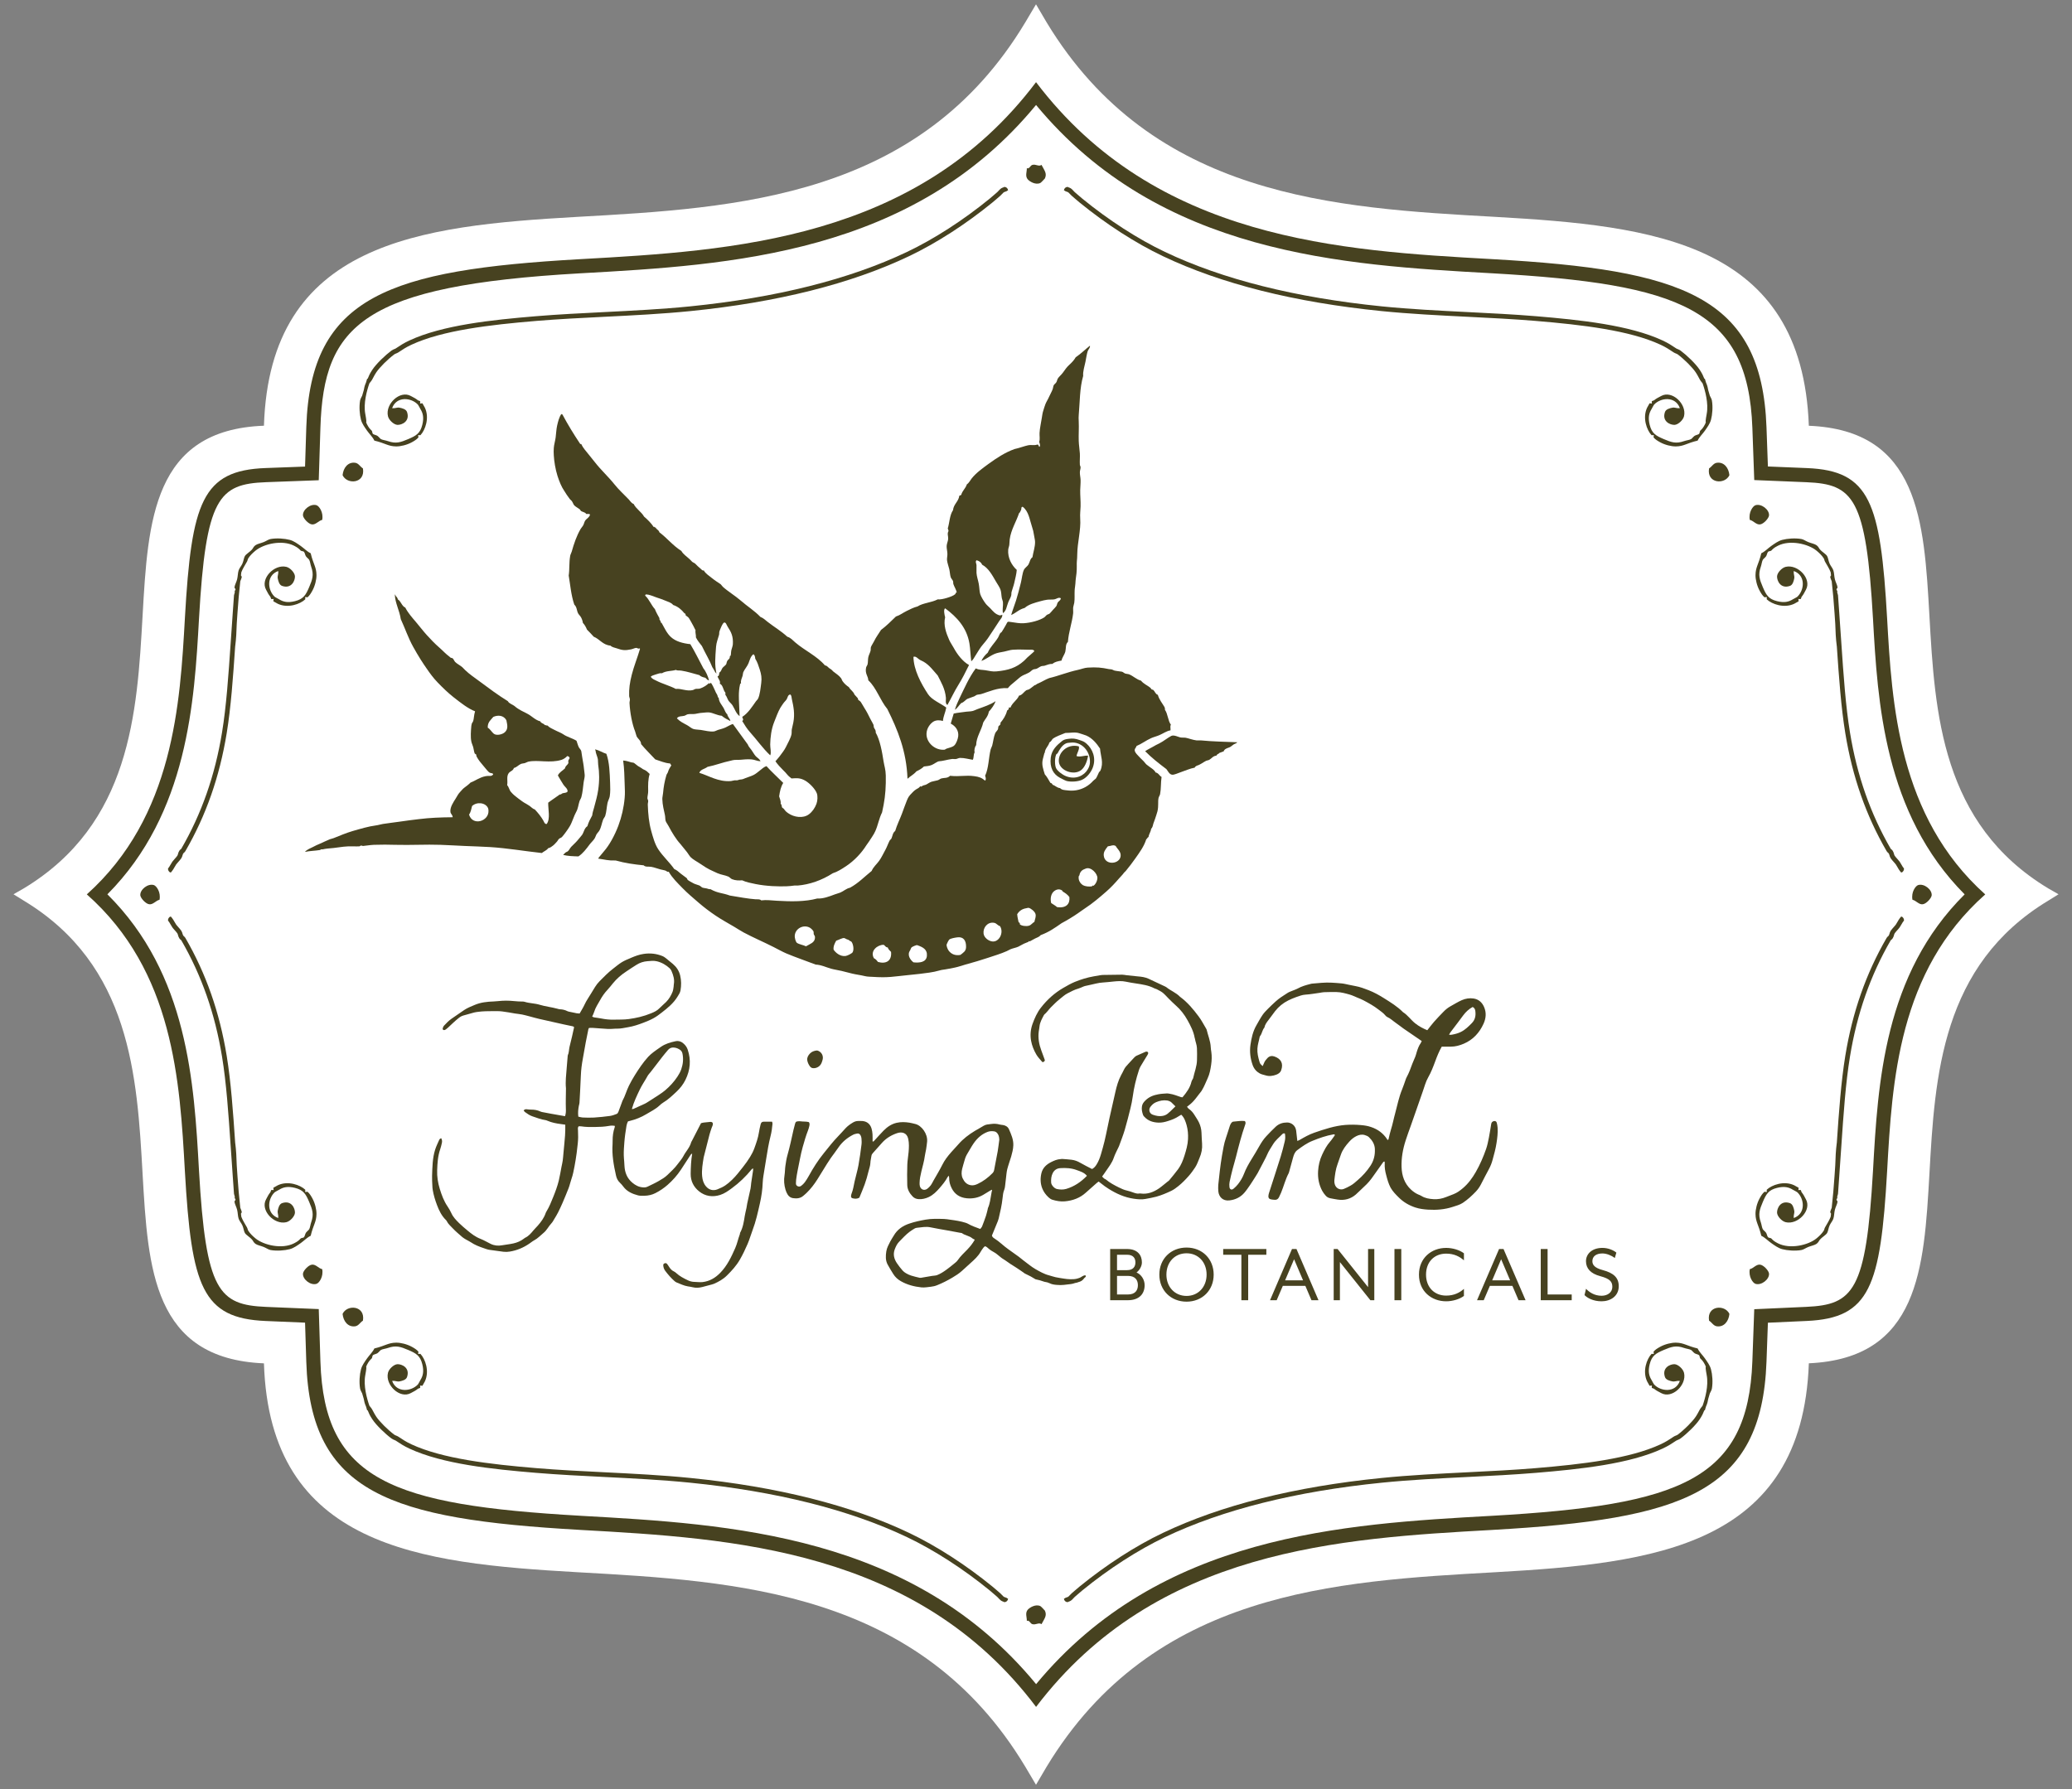 <?xml version="1.0" encoding="utf-8"?>
<!-- Generator: Adobe Illustrator 18.1.1, SVG Export Plug-In . SVG Version: 6.00 Build 0)  -->
<svg version="1.1" id="Layer_1" xmlns="http://www.w3.org/2000/svg" xmlns:xlink="http://www.w3.org/1999/xlink" x="0px" y="0px"
	 viewBox="0 0 220 190" width="220" height="190" enable-background="new 0 0 220 190" xml:space="preserve">
<rect x="0" y="0" width="220" height="190" fill="#808080" stroke="none"/>
<path fill="#FFFFFF" d="M217.463,94.339c-11.336-6.853-12.021-18.61-12.602-28.944c-0.574-10.112-1.106-19.697-12.803-20.179
	c-0.707-19.518-16.507-21.226-33.258-22.182c-17.021-0.953-36.384-1.997-47.676-20.665L110,0.457l-1.133,1.911
	C97.666,21.036,78.304,22.08,61.286,23.033c-16.753,0.956-32.642,2.664-33.261,22.178C16.246,45.65,15.714,55.259,15.139,65.395
	c-0.58,10.334-1.266,22.092-12.602,28.944l-1.105,0.633l1.105,0.685c11.336,6.855,12.021,18.611,12.602,28.998
	c0.576,10.084,1.107,19.641,12.886,20.133c0.619,19.516,16.508,21.223,33.261,22.18c17.018,0.953,36.38,1.996,47.581,20.664
	l1.133,1.912l1.125-1.912c11.292-18.668,30.654-19.711,47.676-20.664c16.751-0.957,32.551-2.664,33.258-22.186
	c11.696-0.533,12.229-10.066,12.803-20.127c0.58-10.387,1.266-22.143,12.602-28.998l1.105-0.685L217.463,94.339z"/>
<path fill-rule="evenodd" clip-rule="evenodd" fill="#474220" d="M109.025,172.129c0.02-0.346-0.218-0.85,0.119-1.201
	c0.205-0.213,0.82-0.6,1.32-0.359c0.086,0.041,0.477,0.473,0.48,0.48c0.253,0.545-0.059,0.854-0.359,1.439
	c-0.287-0.215-0.59,0.098-0.961,0C109.365,172.42,109.338,172.052,109.025,172.129z"/>
<path fill-rule="evenodd" clip-rule="evenodd" fill="#474220" d="M109.025,17.871c0.02,0.346-0.218,0.849,0.119,1.2
	c0.205,0.214,0.82,0.6,1.32,0.359c0.086-0.04,0.477-0.473,0.48-0.479c0.253-0.546-0.059-0.854-0.359-1.441
	c-0.287,0.216-0.59-0.098-0.961,0C109.365,17.579,109.338,17.947,109.025,17.871z"/>
<path fill-rule="evenodd" clip-rule="evenodd" fill="#474220" d="M181.766,42.537c-0.028-0.159-0.124-0.331-0.218-0.514v0
	l-0.171-0.581c-0.039-0.237-0.094-0.473-0.193-0.708c-0.016-0.036-0.031-0.072-0.047-0.108l-0.116-0.394l-0.062-0.017
	c-0.064-0.146-0.127-0.292-0.191-0.438c-0.09-0.168-0.166-0.309-0.303-0.513c-0.426-0.644-1.387-1.558-2.033-2.035
	c-0.104-0.077-0.204-0.117-0.292-0.151c-0.066-0.026-0.124-0.049-0.181-0.087l-0.074-0.05c-0.37-0.248-0.752-0.503-1.354-0.783
	c-3.52-1.639-8.783-2.189-13.441-2.577c-2.319-0.193-4.803-0.317-7.204-0.437c-3.041-0.151-6.184-0.309-9.166-0.609
	c-9.16-0.923-16.907-2.868-23.026-5.782c-2.86-1.36-5.978-3.37-8.777-5.658c-0.161-0.132-0.327-0.277-0.498-0.426l-0.31-0.268
	c-0.052-0.045-0.093-0.091-0.134-0.138c-0.064-0.072-0.131-0.144-0.22-0.216c-0.115-0.092-0.223-0.127-0.309-0.155
	c-0.049-0.016-0.073-0.031-0.101-0.048c-0.192,0.027-0.325,0.122-0.384,0.347l0.007,0.007c0.118,0.104,0.231,0.141,0.323,0.17
	c0.07,0.022,0.108,0.036,0.149,0.069c0.065,0.053,0.112,0.106,0.16,0.159c0.056,0.062,0.111,0.124,0.182,0.185l0.307,0.266
	c0.175,0.151,0.345,0.3,0.51,0.435c2.83,2.313,5.983,4.346,8.879,5.723c6.171,2.939,13.974,4.9,23.19,5.829
	c2.995,0.302,6.146,0.459,9.191,0.61c2.397,0.12,4.877,0.243,7.188,0.436c4.953,0.412,9.989,1.004,13.271,2.532
	c0.566,0.264,0.933,0.509,1.286,0.745l0.074,0.05c0.1,0.067,0.193,0.104,0.275,0.137c0.071,0.028,0.127,0.05,0.178,0.088
	c0.69,0.511,1.566,1.386,1.915,1.91c0.138,0.207,0.209,0.341,0.303,0.518l0.151,0.279c0.048,0.086,0.142,0.203,0.228,0.309
	c0.022,0.026,0.032,0.042,0.051,0.065c0.267,0.765,0.645,2.118,0.437,3.234c-0.133,0.714-0.132,0.893-0.088,0.87
	c-0.027,0.069-0.045,0.144-0.078,0.21c-0.22,0.432-0.337,0.527-0.512,0.699c-0.079,0.076-0.054,0.279-0.136,0.354
	c-0.097,0.088-0.377,0.125-0.491,0.217c-0.206,0.166-0.245,0.275-0.375,0.344c-0.177,0.092-0.466,0.115-0.73,0.207
	c-0.855,0.299-1.341,0.127-2.153-0.217c-0.85-0.361-1.269-0.613-1.492-1.51c-0.19-0.76-0.074-1.246,0.195-1.674
	c0.066-0.107,0.216-0.418,0.262-0.467c0.707-0.771,2.281-0.928,2.746,0.365c-0.44,0.035-0.484-0.117-0.84-0.039
	c-0.209,0.045-0.635,0.141-0.741,0.445c-0.347,1.006,0.565,1.389,1.02,1.369c0.372-0.018,0.903-0.496,1.003-0.916
	c0.311-1.295-1.27-2.793-2.424-2.152c-0.302,0.168-0.494,0.244-0.742,0.447c-0.069,0.059-0.167,0.049-0.246,0.107
	c-0.042,0.035,0.03,0.205-0.01,0.24c-0.037,0.035-0.209-0.047-0.24-0.01c-0.021,0.025-0.215,0.369-0.262,0.469
	c-0.506,1.088-0.027,2.377,0.471,2.904c0.037,0.043,0.2-0.031,0.238,0.012c0.039,0.041-0.047,0.193-0.012,0.238
	c0.172,0.215,0.462,0.383,0.698,0.512c0.516,0.283,1.183,0.443,1.662,0.438c0.868-0.014,1.128-0.334,2.312-0.617
	c0.187-0.399,0.517-0.686,0.767-1.045c0.241-0.348,0.541-0.744,0.653-1.172C181.818,44.023,181.881,43.199,181.766,42.537z"/>
<g>
	<path fill-rule="evenodd" clip-rule="evenodd" fill="#474220" d="M71.279,81.281c-0.036-0.068-0.096-0.114-0.12-0.199
		c-0.623-0.049-1.069-0.276-1.586-0.435c-0.497-0.543-1.033-1.05-1.504-1.623c0.006-0.362-0.357-0.574-0.475-0.832
		c-0.055-0.12-0.102-0.375-0.159-0.516c-0.308-0.755-0.543-1.977-0.594-3.011c-0.007-0.126,0.044-0.264,0.04-0.393
		c-0.005-0.121-0.075-0.245-0.079-0.359c-0.026-0.748,0.062-1.412,0.278-2.257c0.217-0.869,0.599-1.81,0.871-2.733
		c-0.001-0.123-0.108-0.031-0.159-0.039c-0.089-0.014-0.174-0.084-0.237-0.08c-0.164,0.011-0.361,0.119-0.555,0.158
		c-0.611,0.126-0.902,0.113-1.546-0.119c-0.193-0.068-0.447-0.094-0.634-0.277c-0.832-0.078-1.132-0.688-1.782-0.95
		c-0.24-0.25-0.46-0.517-0.714-0.752c-0.109-0.275-0.248-0.516-0.434-0.713c-0.032-0.217-0.105-0.424-0.199-0.593
		c-0.092-0.168-0.24-0.283-0.316-0.435c-0.15-0.297-0.116-0.66-0.397-0.912c-0.351-1.011-0.446-2.263-0.594-3.089
		c0.103-0.652,0.025-1.351,0.159-2.101c0.023-0.133,0.115-0.286,0.159-0.435c0.244-0.867,0.517-1.675,0.949-2.416
		c0.083-0.138,0.206-0.258,0.278-0.396c0.086-0.162,0.115-0.35,0.198-0.477c0.154-0.234,0.457-0.348,0.515-0.634
		c-0.02-0.138-0.258-0.058-0.396-0.08c-0.121-0.198-0.362-0.191-0.555-0.315c-0.04-0.028-0.087-0.143-0.158-0.198
		c-0.138-0.111-0.424-0.256-0.555-0.398c-0.105-0.114-0.158-0.32-0.276-0.475c-0.053-0.067-0.143-0.125-0.199-0.195
		c-0.107-0.14-0.193-0.268-0.317-0.44c-0.097-0.133-0.157-0.267-0.276-0.434c-0.29-0.416-0.527-1.002-0.715-1.585
		c-0.225-0.715-0.358-1.536-0.394-2.18c-0.018-0.283-0.021-0.528,0-0.792c0.025-0.351,0.147-0.743,0.196-1.109
		c0.058-0.446,0.067-0.855,0.158-1.267c0.098-0.441,0.212-0.867,0.437-1.229c0.035-0.007,0.038,0.015,0.039,0.039
		c0.028,0,0.053,0,0.08,0c0.575,1.076,1.2,2.1,1.863,3.091c0.024,0.054,0.085,0.076,0.157,0.08c0.183,0.43,0.519,0.75,0.791,1.11
		c0.205,0.268,0.425,0.52,0.635,0.791c0.638,0.827,1.427,1.533,2.1,2.378c0.445,0.558,0.996,1.053,1.505,1.585
		c0.155,0.162,0.28,0.406,0.513,0.475c0.275,0.544,0.815,0.823,1.111,1.346c0.386,0.328,0.743,0.684,1.029,1.112
		c0.104-0.107,0.043,0.088,0.198,0.038c0.076,0.229,0.348,0.262,0.396,0.515c0.823,0.616,1.452,1.428,2.336,1.981
		c0.198,0.358,0.569,0.587,0.873,0.872c0.092,0.089,0.18,0.189,0.275,0.28c0.091,0.078,0.21,0.108,0.32,0.197
		c0.072,0.057,0.186,0.201,0.276,0.276c0.1,0.086,0.219,0.198,0.317,0.278c0.075,0.059,0.186,0.234,0.317,0.16
		c0.185,0.35,0.544,0.549,0.831,0.793c0.161,0.131,0.312,0.237,0.475,0.353c0.155,0.111,0.326,0.204,0.476,0.319
		c0.087,0.065,0.152,0.198,0.239,0.276c0.55,0.499,1.315,0.954,1.902,1.465c0.693,0.609,1.472,1.085,2.098,1.743
		c0.299,0.103,0.519,0.333,0.754,0.516c0.726,0.565,1.419,0.963,2.099,1.584c0.352,0.101,0.573,0.371,0.833,0.597
		c1.019,0.879,2.294,1.432,3.168,2.453c0.191-0.001,0.297,0.171,0.436,0.279c0.071,0.054,0.153,0.094,0.238,0.158
		c0.07,0.051,0.129,0.141,0.197,0.198c0.288,0.231,0.617,0.426,0.831,0.714c0.071,0.091,0.092,0.22,0.16,0.314
		c0.183,0.263,0.411,0.465,0.673,0.639c0.16,0.299,0.474,0.447,0.594,0.788c0.109,0.136,0.251,0.261,0.358,0.397
		c0.034,0.046,0,0.121,0.039,0.159c0.064,0.065,0.199,0.13,0.276,0.237c0.114,0.16,0.226,0.392,0.358,0.596
		c0.245,0.376,0.455,0.782,0.671,1.228c0.1,0.201,0.24,0.41,0.318,0.595c0.025,0.06,0.018,0.223,0.041,0.275
		c0.071,0.188,0.22,0.252,0.196,0.556c0.453,0.784,0.678,2.054,0.832,3.049c0.078,0.494,0.223,0.852,0.237,1.505
		c0.007,0.282,0.007,0.525,0,0.793c-0.023,1.149-0.143,2.004-0.395,3.128c-0.322,0.635-0.431,1.349-0.714,1.981
		c-0.178,0.4-0.444,0.741-0.673,1.109c-0.067,0.11-0.197,0.267-0.279,0.396c-0.504,0.811-1.273,1.625-2.098,2.181
		c-0.511,0.343-0.989,0.648-1.465,0.79c-1.173,0.757-2.476,1.203-3.725,1.309c-0.13,0.009-0.246-0.014-0.357,0
		c-0.242,0.034-0.517,0.067-0.831,0.078c-0.835,0.03-2.109,0-3.288-0.237c-0.505-0.103-1.009-0.201-1.424-0.396
		c-0.343,0.025-0.71,0.025-1.07-0.119c-0.149-0.058-0.252-0.213-0.398-0.277c-0.368-0.162-0.781-0.191-1.148-0.358
		c-0.144-0.064-0.313-0.151-0.514-0.236c-0.523-0.224-0.933-0.503-1.425-0.834c-0.289-0.188-0.639-0.378-0.874-0.593
		c-0.167-0.15-0.308-0.433-0.476-0.635c-0.167-0.197-0.336-0.402-0.513-0.632c-0.05-0.061-0.105-0.14-0.161-0.197
		c-0.432-0.471-0.892-1.212-1.227-1.864c-0.105-0.202-0.263-0.398-0.316-0.554c-0.056-0.167-0.033-0.414-0.08-0.633
		c-0.102-0.476-0.263-1.076-0.276-1.705c-0.005-0.173,0.058-0.391,0.079-0.633c0.055-0.646,0.156-1.236,0.355-1.903
		c0.033-0.109,0.13-0.212,0.16-0.315C70.993,81.736,71.137,81.493,71.279,81.281z M75.635,70.863
		c-0.27-0.711-0.733-1.456-1.109-2.256c-0.228-0.287-0.461-0.569-0.634-0.913c0.022-0.259-0.094-0.542-0.039-0.753
		c-0.179-0.346-0.305-0.631-0.477-0.91c-0.075-0.123-0.161-0.288-0.236-0.397c-0.096-0.137-0.254-0.193-0.357-0.315
		c-0.013-0.016,0.031-0.072,0-0.12c-0.03-0.047-0.088-0.038-0.119-0.077c-0.309-0.385-0.679-0.705-1.191-0.874
		c-0.2-0.262-0.552-0.34-0.87-0.476c-0.307-0.13-0.566-0.215-0.871-0.315c-0.427-0.141-0.817-0.346-1.149-0.319
		c-0.002-0.041-0.05-0.031-0.04,0.039c-0.031,0.01-0.047,0.032-0.039,0.082c0.427,0.39,0.638,0.999,1.03,1.427
		c0.117,0.317,0.341,0.695,0.476,0.948c0.031,0.057-0.011,0.09,0,0.122c0.074,0.161,0.178,0.261,0.159,0.355
		c-0.01,0.057,0.067,0.018,0.079,0.04c0.324,0.577,0.562,1.115,0.99,1.505c0.502,0.458,1.234,0.666,2.06,0.755
		c0.501,0.818,0.925,1.715,1.389,2.574c0.27,0.32,0.506,0.892,0.593,1.266c-0.208-0.015-0.258-0.189-0.396-0.275
		c-0.251-0.052-0.481-0.128-0.632-0.279c-0.633-0.163-1.259-0.377-1.905-0.475c-0.236-0.036-0.434,0.014-0.592-0.078
		c-0.388,0.137-1.026,0.078-1.466,0.354c-0.201-0.033-0.419,0.051-0.636,0.12c-0.204,0.066-0.439,0.132-0.555,0.238
		c0.091,0.232,0.388,0.327,0.595,0.436c0.624,0.324,1.466,0.548,2.062,0.872c0.549-0.073,1.172,0.288,1.821,0.119
		c0.101-0.026,0.181-0.1,0.279-0.119c0.146-0.031,0.325,0.01,0.475-0.043c0.362-0.116,0.747-0.367,0.951-0.591
		c-0.002,0.215,0.133-0.031,0.198,0c0.098,0.043,0.381,0.674,0.396,0.712c0.099,0.261,0.186,0.394,0.277,0.552
		c0.062,0.113,0.039,0.273,0.158,0.319c0.031,0.457,0.33,0.748,0.515,1.07c0.134,0.234,0.183,0.497,0.396,0.673
		c0.03,0.29,0.338,0.509,0.319,0.715c-0.327-0.161-0.646-0.332-0.912-0.557c-0.491-0.041-0.905-0.311-1.347-0.356
		c-0.215-0.019-0.475,0.027-0.713,0.041c-0.277,0.014-0.497,0.076-0.751,0.118c-0.29,0.047-0.549-0.012-0.793,0.04
		c-0.129,0.029-0.219,0.117-0.357,0.158c-0.241,0.076-0.642,0.004-0.793,0.277c0.347,0.356,0.683,0.502,1.07,0.714
		c0.216,0.118,0.445,0.321,0.633,0.398c0.221,0.085,0.549,0.075,0.832,0.116c0.481,0.074,0.989,0.212,1.387,0.159
		c0.15-0.019,0.277-0.107,0.434-0.159c0.347-0.102,0.589-0.157,0.832-0.277c0.277-0.137,0.496-0.274,0.754-0.356
		c0.524,0.732,1.053,1.457,1.584,2.179c0.065,0.211,0.247,0.383,0.396,0.594c0.14,0.195,0.27,0.444,0.435,0.635
		c0.172,0.193,0.435,0.299,0.515,0.553c-0.389-0.021-0.565-0.164-0.95-0.199c-0.431-0.036-0.839,0.012-1.228,0.044
		c-0.264,0.015-0.502-0.013-0.753,0.038c-0.098,0.019-0.211,0.056-0.317,0.077c-0.713,0.144-1.56,0.469-2.376,0.634
		c-0.277,0.226-0.744,0.259-0.87,0.635c0.998,0.293,2.002,0.982,3.365,0.872c0.115-0.011,0.244-0.065,0.397-0.08
		c0.086-0.008,0.188,0.015,0.276,0c0.094-0.016,0.197-0.077,0.279-0.077c0.303-0.016,0.376-0.076,0.593-0.161
		c0.281-0.111,0.571-0.19,0.833-0.318c0.256-0.125,0.455-0.308,0.674-0.476c0.224-0.17,0.429-0.384,0.712-0.473
		c0.554,0.612,1.129,1.127,1.782,1.782c-0.26,0.413-0.363,0.913-0.434,1.427c0.079,0.255,0.201,0.524,0.158,0.791
		c0.141,0.092,0.095,0.286,0.159,0.397c0.021,0.037,0.124,0.073,0.159,0.12c0.173,0.231,0.224,0.299,0.474,0.476
		c0.629,0.443,1.607,0.588,2.22,0.116c0.344-0.26,0.625-0.657,0.791-1.108c0.127-0.343,0.141-0.823,0.041-1.108
		c-0.162-0.448-0.748-1.071-1.228-1.348c-0.512-0.292-0.84-0.284-1.467-0.238c-0.165-0.135-0.327-0.259-0.435-0.396
		c-0.156-0.194-0.286-0.327-0.438-0.474c-0.303-0.298-0.587-0.607-0.829-0.952c0.144-0.178,0.315-0.352,0.435-0.514
		c0.237-0.329,0.497-0.633,0.673-0.991c0.214-0.444,0.504-0.932,0.594-1.348c0.038-0.168,0.005-0.364,0.039-0.554
		c0.043-0.232,0.114-0.479,0.159-0.711c0.176-0.922,0.025-1.67-0.159-2.498c-0.034-0.157-0.02-0.357-0.158-0.477
		c-0.276,0.022-0.279,0.338-0.397,0.519c-0.099,0.149-0.254,0.281-0.357,0.435c-0.101,0.152-0.226,0.32-0.316,0.474
		c-0.249,0.433-0.455,1.024-0.634,1.465c-0.327,0.808-0.418,1.675-0.434,2.417c-0.009,0.339,0.14,0.887,0,1.148
		c-0.78-0.726-1.452-1.695-2.141-2.454c-0.326-0.363-0.579-0.769-0.83-1.188c0.182-0.128,0.055-0.252,0-0.437
		c0.631-0.399,1.058-1.097,1.464-1.666c0.062-0.083,0.158-0.163,0.199-0.237c0.225-0.418,0.289-1.214,0.356-1.703
		c0.072-0.528,0.002-0.933-0.158-1.426c-0.141-0.432-0.253-0.798-0.477-1.149c-0.017-0.206-0.057-0.39-0.197-0.475
		c-0.305,0.233-0.376,0.594-0.515,0.949c-0.138,0.345-0.408,0.623-0.555,0.953c-0.041,0.095-0.039,0.254-0.079,0.396
		c-0.083,0.276-0.224,0.504-0.16,0.791c-0.11,0.005-0.111,0.134-0.117,0.159c-0.087,0.373-0.119,0.79-0.119,1.15
		c-0.003,0.702,0.062,1.389,0.079,2.177c-0.377-0.279-0.506-0.755-0.753-1.149c-0.119-0.185-0.318-0.325-0.437-0.513
		c-0.125-0.203-0.165-0.424-0.317-0.598c0-0.076,0-0.155,0-0.237c-0.255-0.257-0.232-0.794-0.594-0.948
		c0.107-0.299-0.191-0.516-0.237-0.794c0.191-0.005,0.144-0.252,0.198-0.396c0.198-0.116,0.205-0.322,0.317-0.474
		c0.11-0.152,0.285-0.232,0.395-0.396c0.042-0.059,0.045-0.227,0.118-0.358c0.065-0.118,0.185-0.176,0.237-0.277
		c0.048-0.09,0.036-0.218,0.041-0.235c0.005-0.014,0.075-0.027,0.081-0.041c0.05-0.172,0.031-0.394,0.077-0.596
		c0.054-0.226,0.148-0.428,0.159-0.631c0.045-0.817-0.158-1.258-0.556-1.863c-0.121-0.186-0.167-0.45-0.356-0.437
		c-0.165,0.011-0.454,0.758-0.515,0.95c-0.034,0.107-0.009,0.237-0.04,0.358c-0.113,0.417-0.284,0.817-0.318,1.266
		c-0.087,1.228-0.159,1.824,0.041,2.854C75.878,71.362,75.799,71.07,75.635,70.863z"/>
	<path fill-rule="evenodd" clip-rule="evenodd" fill="#474220" d="M41.922,63.138c0.035-0.008,0.036,0.015,0.041,0.039
		c0.067,0.183,0.249,0.251,0.277,0.479c0.349,0.203,0.404,0.702,0.793,0.87c0.285,0.564,0.71,1.038,1.107,1.505
		c0.405,0.475,0.769,0.963,1.189,1.426c0.415,0.456,0.854,0.916,1.307,1.308c0.372,0.319,0.702,0.7,1.107,0.99
		c0.038,0.025,0.06,0.064,0.083,0.077c0.056,0.043,0.194,0.045,0.236,0.082c0.119,0.105,0.166,0.287,0.277,0.398
		c0.212,0.204,0.514,0.344,0.753,0.551c0.097,0.086,0.2,0.208,0.315,0.319c0.449,0.427,0.952,0.766,1.467,1.146
		c0.988,0.735,1.982,1.479,3.05,2.14c0.12,0.256,0.588,0.392,0.754,0.554c0.398,0.348,0.883,0.548,1.346,0.793
		c0.457,0.244,0.818,0.662,1.348,0.794c0.064,0.224,0.376,0.206,0.474,0.396c0.125-0.019,0.14,0.07,0.276,0.039
		c0.206,0.228,0.502,0.343,0.755,0.475c0.336,0.179,0.708,0.303,0.949,0.476c0.356,0.255,0.97,0.409,1.386,0.674
		c0.083,0.216,0.133,0.451,0.238,0.674c0.069,0.146,0.25,0.274,0.277,0.473c0.051,0.381,0.126,0.808,0.199,1.229
		c0.033,0.189,0.065,0.402,0.08,0.596c0.02,0.237,0.072,0.471,0.077,0.672c0.009,0.276-0.083,0.515-0.116,0.793
		c-0.067,0.522-0.102,1.036-0.239,1.546c-0.041,0.149-0.15,0.292-0.198,0.436c-0.125,0.378-0.148,0.787-0.356,1.146
		c-0.232,0.404-0.416,1.076-0.673,1.507c-0.112,0.187-0.255,0.403-0.396,0.594c-0.132,0.177-0.3,0.412-0.435,0.554
		c-0.087,0.091-0.228,0.115-0.318,0.198c-0.089,0.085-0.143,0.222-0.238,0.318c-0.11,0.112-0.249,0.288-0.396,0.396
		c-0.128,0.095-0.292,0.237-0.513,0.278c-0.159,0.237-0.463,0.329-0.675,0.512c-1.833-0.198-3.658-0.517-5.505-0.633
		c-0.902-0.054-1.794-0.078-2.694-0.117c-0.859-0.04-1.725-0.09-2.576-0.121c-1.518-0.054-3.126,0.045-4.792,0
		c-0.731-0.019-1.423-0.031-2.259,0c-0.432,0.02-0.907,0.103-1.149,0.121c-0.078,0.004-0.159-0.056-0.237-0.04
		c-0.076,0.011-0.091,0.075-0.159,0.079c-0.391,0.024-0.768-0.014-1.149,0c-0.747,0.029-1.246,0.169-2.256,0.238
		c-0.162,0.01-0.32,0.053-0.476,0.079c-0.051,0.01-0.103-0.008-0.158,0c-0.064,0.008-0.109,0.073-0.161,0.078
		c-0.545,0.086-1.06,0.087-1.583,0.198c0.244-0.287,0.638-0.401,0.912-0.553c0.198-0.109,0.397-0.2,0.672-0.315
		c0.356-0.153,0.711-0.336,1.07-0.479c0.129-0.047,0.259-0.062,0.396-0.118c0.625-0.247,1.343-0.557,2.022-0.753
		c0.822-0.236,1.688-0.496,2.455-0.594c0.261-0.031,0.495-0.115,0.752-0.157c0.57-0.095,1.159-0.148,1.742-0.239
		c0.705-0.108,1.538-0.208,2.101-0.276c1.169-0.145,2.248-0.185,3.565-0.199c0-0.257-0.208-0.335-0.236-0.556
		c-0.069-0.504,0.336-1.077,0.554-1.426c0.195-0.315,0.255-0.479,0.516-0.751c0.129-0.138,0.249-0.289,0.394-0.396
		c0.191-0.139,0.491-0.365,0.674-0.556c0.511-0.186,0.931-0.542,1.585-0.673c0.253-0.052,0.411-0.013,0.593-0.039
		c0.087-0.013,0.396-0.194,0.081-0.276c-0.096-0.025-0.195-0.012-0.318-0.119c-0.146-0.128-0.353-0.401-0.554-0.634
		c-0.296-0.351-0.523-0.603-0.754-1.03c-0.029-0.057-0.018-0.163-0.037-0.198c-0.026-0.046-0.146-0.084-0.16-0.122
		c-0.079-0.192-0.095-0.452-0.158-0.671c-0.059-0.208-0.161-0.401-0.198-0.595c-0.098-0.498-0.049-1.101,0-1.665
		c0.004-0.055,0.024-0.132,0.04-0.198c0.032-0.139,0.11-0.169,0.159-0.315c0.083-0.259,0.065-0.596,0.197-1.031
		c-0.743-0.277-1.592-0.952-2.298-1.507c-0.586-0.461-1.125-0.989-1.664-1.543c-0.46-0.475-0.819-0.967-1.188-1.505
		c-0.203-0.298-0.423-0.613-0.634-0.953c-0.275-0.438-0.535-0.882-0.792-1.347c-0.52-0.935-0.856-1.952-1.31-2.929
		C42.42,64.831,41.948,64.038,41.922,63.138z M52.422,77.916c0.283,0.234,0.916,0.097,1.187-0.158
		c0.376-0.355,0.255-0.772,0.158-1.268c-0.293-0.53-0.887-0.577-1.387-0.357c-0.257,0.322-0.615,0.545-0.593,1.147
		C52.04,77.416,52.203,77.738,52.422,77.916z M60.224,80.294c-0.147,0.169-0.383,0.329-0.594,0.398
		c-1.208,0.386-2.536-0.023-3.524,0.196c-0.128,0.027-0.234,0.11-0.396,0.157c-0.105,0.029-0.296,0.037-0.395,0.083
		c-0.274,0.115-0.405,0.336-0.754,0.435c-0.076,0.298-0.396,0.329-0.554,0.554c-0.252,0.361-0.077,0.816-0.157,1.267
		c0.193,0.21,0.223,0.513,0.396,0.712c0.257,0.302,0.461,0.453,0.75,0.675c0.276,0.208,0.595,0.454,0.874,0.592
		c0.098,0.051,0.118,0.08,0.196,0.12c0.281,0.14,0.435,0.399,0.715,0.476c0.347,0.369,0.656,0.746,0.91,1.187
		c0.074,0.127,0.138,0.394,0.357,0.359c0.413-0.546,0.137-1.576,0.159-2.26c0.393-0.305,0.827-0.571,1.227-0.871
		c0.136,0.025,0.195-0.087,0.277-0.118c0.209-0.081,0.397-0.01,0.555-0.198c0.02-0.297-0.271-0.472-0.437-0.713
		c-0.212-0.312-0.4-0.673-0.594-0.991c0.154-0.348,0.501-0.5,0.752-0.752c0.04-0.27,0.264-0.336,0.358-0.556
		c0.03-0.07-0.03-0.162,0-0.276c0.03-0.127,0.171-0.195,0.119-0.318C60.399,80.316,60.321,80.316,60.224,80.294z M51.866,86.077
		c-0.003-0.042-0.008-0.162-0.04-0.239c-0.253-0.613-1.2-0.714-1.703-0.238c-0.079,0.332-0.148,0.673-0.319,0.913
		C50.178,87.764,51.936,87.221,51.866,86.077z"/>
	<path fill-rule="evenodd" clip-rule="evenodd" fill="#474220" d="M124.283,77.56c-0.432,0.075-0.784,0.343-1.188,0.514
		c-0.282,0.123-0.597,0.195-0.871,0.317c-0.54,0.242-1.014,0.613-1.548,0.832c-0.03,0.158-0.192,0.256-0.196,0.436
		c-0.004,0.279,0.366,0.579,0.593,0.834c0.113,0.123,0.235,0.233,0.359,0.355c0.114,0.117,0.204,0.265,0.316,0.356
		c0.35,0.296,0.809,0.511,0.952,0.832c0.314,0.054,0.388,0.348,0.632,0.475c-0.092,0.648-0.042,1.235-0.156,1.823
		c-0.031,0.148-0.132,0.271-0.161,0.397c-0.093,0.404,0.02,0.829-0.118,1.427c-0.052,0.22-0.162,0.501-0.236,0.752
		c-0.05,0.179-0.132,0.337-0.2,0.554c-0.044,0.159-0.072,0.406-0.236,0.554c-0.039,0.345-0.235,0.536-0.277,0.873
		c-0.126,0.037-0.128,0.189-0.24,0.237c-0.238,0.763-0.714,1.4-1.15,2.022c-0.322,0.461-0.662,0.904-1.026,1.347
		c-0.061,0.078-0.142,0.119-0.197,0.198c-0.145,0.211-0.336,0.386-0.517,0.595c-0.416,0.482-0.856,0.959-1.346,1.386
		c-0.732,0.64-1.469,1.267-2.259,1.783c-0.264,0.173-0.528,0.373-0.792,0.552c-0.546,0.375-1.118,0.719-1.704,1.032
		c-0.726,0.503-1.307,0.927-2.218,1.267c-0.146,0.184-0.385,0.26-0.596,0.359c-0.204,0.093-0.388,0.229-0.595,0.314
		c-0.021,0.012-0.044-0.056-0.077-0.04c-0.02,0.01-0.003,0.065-0.039,0.082c-0.166,0.062-0.313,0.12-0.476,0.196
		c-0.207,0.096-0.389,0.22-0.593,0.317c-0.247,0.114-0.565,0.16-0.835,0.274c-0.137,0.062-0.257,0.138-0.397,0.2
		c-0.626,0.278-1.3,0.478-2.017,0.716c-0.757,0.248-1.44,0.458-2.378,0.712c-0.401,0.11-0.729,0.24-1.109,0.316
		c-0.182,0.038-0.35,0.064-0.595,0.118c-0.147,0.03-0.259,0.046-0.437,0.078c-0.164,0.034-0.32,0.027-0.633,0.12
		c-0.617,0.188-1.51,0.286-2.1,0.357c-0.742,0.088-1.477,0.145-2.218,0.236c-0.553,0.068-1.065,0.114-1.664,0.118
		c-0.414,0.006-0.722-0.026-1.03-0.038c-0.328-0.014-0.619-0.018-0.872-0.08c-0.504-0.122-0.921-0.162-1.385-0.276
		c-0.36-0.088-0.727-0.182-1.109-0.279c-0.248-0.061-0.79-0.145-1.109-0.236c-0.541-0.154-1.028-0.406-1.626-0.435
		c-1.059-0.407-2.123-0.766-3.129-1.188c-0.402-0.172-0.894-0.448-1.346-0.677c-1.062-0.54-2.154-1-3.17-1.544
		c-0.341-0.182-0.654-0.397-0.99-0.594c-0.665-0.396-1.34-0.757-1.981-1.191c-0.627-0.42-1.256-0.894-1.822-1.386
		c-0.583-0.504-1.165-0.987-1.705-1.544c-0.517-0.531-1.079-1.069-1.465-1.74c-0.127,0.068-0.223-0.074-0.356-0.122
		c-0.155-0.053-0.332-0.069-0.515-0.119c-0.32-0.081-0.668-0.224-0.992-0.277c-0.291-0.047-0.604,0.044-0.792-0.158
		c-0.976-0.095-1.957-0.228-2.972-0.514c-0.861,0.022-1.084-0.096-1.862-0.199c0.046-0.101,0.122-0.191,0.198-0.275
		c0.138-0.148,0.245-0.305,0.397-0.478c0.604-0.677,1.178-1.758,1.546-2.733c0.355-0.945,0.585-1.948,0.673-2.97
		c0.044-0.512,0.023-0.814,0-1.466c-0.028-0.763-0.035-1.618-0.159-2.496c0.314,0.024,0.58,0.104,0.872,0.198
		c0.06,0.018,0.19,0.016,0.236,0.039c0.145,0.073,0.296,0.237,0.478,0.358c0.108,0.069,0.272,0.142,0.394,0.237
		c0.116,0.089,0.113,0.089,0.279,0.16c0.214,0.092,0.371,0.253,0.555,0.435c-0.181,0.592-0.173,1.161-0.159,1.822
		c0.006,0.262-0.079,0.521-0.08,0.753c0,0.104,0.071,0.173,0.08,0.275c0.01,0.128-0.045,0.265-0.041,0.398
		c0.029,1.005,0.127,1.936,0.356,2.772c0.196,0.705,0.396,1.438,0.754,1.98c0.511,0.775,1.19,1.367,1.703,2.103
		c0.253,0.094,0.458,0.293,0.674,0.474c0.198,0.165,0.425,0.306,0.633,0.474c0.059,0.047,0.067,0.146,0.12,0.198
		c0.109,0.107,0.414,0.251,0.594,0.357c0.176,0.103,0.375,0.132,0.636,0.238c0.126,0.05,0.229,0.191,0.356,0.237
		c0.111,0.039,0.3,0.046,0.435,0.08c0.14,0.036,0.257,0.097,0.395,0.078c0.826,0.453,1.21,0.368,2.06,0.675
		c0.777,0.133,2.058,0.358,2.733,0.397c0.193,0.008,0.457-0.037,0.595,0.117c0.53-0.073,1.096,0.005,1.702,0.041
		c1.458,0.087,2.996,0.104,4.241-0.24c0.621,0.038,1.292-0.218,1.862-0.435c0.199-0.077,0.418-0.124,0.594-0.197
		c0.346-0.145,0.641-0.438,1.031-0.515c0.879-0.479,1.542-1.176,2.296-1.782c0.178-0.427,0.529-0.705,0.793-1.071
		c0.252-0.344,0.444-0.778,0.674-1.188c0.162-0.294,0.26-0.606,0.434-0.95c0.046-0.092,0.158-0.149,0.199-0.236
		c0.127-0.283,0.131-0.611,0.396-0.795c0.194-0.655,0.489-1.228,0.713-1.822c0.174-0.465,0.336-0.94,0.517-1.387
		c0.158-0.4,0.246-0.515,0.554-0.831c0.252-0.261,0.334-0.33,0.672-0.517c0.088-0.045,0.155-0.157,0.239-0.198
		c0.02-0.009,0.048,0.05,0.079,0.041c0.015-0.005,0.113-0.087,0.198-0.119c0.085-0.036,0.2-0.046,0.277-0.079
		c0.196-0.087,0.342-0.219,0.594-0.317c0.113-0.045,0.429-0.088,0.673-0.159c0.146-0.042,0.26-0.161,0.398-0.198
		c0.299-0.084,0.644,0.007,0.91-0.277c1.073,0.111,1.627-0.088,2.574,0.039c0.501,0.069,0.776,0.157,1.151,0.475
		c0.127-0.116,0.065-0.376,0-0.515c0.39-0.823,0.366-1.906,0.593-2.812c0.035-0.132,0.12-0.256,0.16-0.397
		c0.11-0.408,0.154-0.914,0.316-1.307c0.065-0.149,0.204-0.257,0.279-0.396c0.059-0.117,0.031-0.253,0.078-0.357
		c0.012-0.025,0.281-0.163,0.197-0.354c0.306-0.366,0.58-0.771,0.715-1.308c0.1-0.08,0.248-0.155,0.156-0.317
		c0.065,0,0.136,0,0.198,0c0.202-0.525,0.695-0.761,0.912-1.267c0.331-0.048,0.492-0.382,0.753-0.558
		c0.08-0.053,0.227-0.063,0.318-0.116c0.213-0.127,0.381-0.289,0.594-0.438c0.034-0.02,0.034,0.023,0.118-0.039
		c0.113-0.086,0.15-0.109,0.279-0.159c0.32-0.126,0.771-0.421,1.147-0.553c0.975-0.226,1.91-0.626,3.053-0.872
		c0.35-0.075,0.672-0.218,1.024-0.239c0.962-0.058,1.466-0.007,2.26,0.159c0.12,0.025,0.214,0.007,0.318,0.04
		c0.092,0.027,0.17,0.092,0.276,0.118c0.182,0.046,0.386,0.054,0.518,0.08c0.092,0.019,0.208,0.019,0.274,0.039
		c0.128,0.04,0.2,0.141,0.359,0.2c0.093,0.034,0.282,0.034,0.395,0.078c0.44,0.175,0.786,0.548,1.267,0.673
		c0.254,0.331,0.653,0.482,0.99,0.753c0.058,0.042,0.062,0.114,0.121,0.159c0.059,0.045,0.158,0.04,0.196,0.079
		c0.181,0.168,0.221,0.437,0.475,0.512c0.153,0.528,0.468,0.883,0.716,1.311c0.012,0.092,0.062,0.146,0.036,0.275
		c0.315,0.428,0.317,1.166,0.636,1.587C124.218,77.143,124.3,77.28,124.283,77.56z M111.766,78.471
		c-0.096,0.156-0.204,0.296-0.356,0.396c-0.044,0.313-0.462,0.638-0.476,1.069c0,0.045-0.026-0.008-0.042,0.038
		c-0.072,0.263-0.103,0.401-0.154,0.596c-0.176,0.631,0.038,1.137,0.196,1.663c0.24,0.262,0.406,0.599,0.598,0.912
		c0.1,0.014,0.174,0.057,0.234,0.199c0.294,0.088,0.444,0.317,0.792,0.355c0.194,0.209,0.468,0.201,0.756,0.237
		c0.626,0.083,1.293,0.004,1.94-0.355c0.354-0.197,0.61-0.43,0.83-0.673c0.096-0.101,0.221-0.16,0.278-0.238
		c0.108-0.146,0.224-0.459,0.315-0.634c0.044-0.087,0.134-0.133,0.161-0.199c0.372-0.862,0.022-1.533-0.038-2.335
		c-0.357-0.551-0.834-1.122-1.466-1.389c-0.238-0.098-0.538-0.171-0.718-0.237c-0.444-0.164-1.009-0.03-1.501-0.038
		C112.651,78.036,112.144,78.189,111.766,78.471z M117.629,89.88c-0.282,0.349-0.477,0.618-0.433,0.992
		c0.101,0.983,1.466,0.938,1.74,0.236c0.224-0.577-0.286-0.911-0.476-1.267C118.181,89.676,117.938,89.858,117.629,89.88z
		 M114.616,92.929c-0.01,0.069-0.072,0.092-0.076,0.12c-0.092,0.499,0.258,0.843,0.437,0.953c0.204,0.123,0.679,0.199,0.988,0.116
		c0.009-0.001,0.022-0.076,0.04-0.078c0.03-0.008,0.061,0.048,0.078,0.039c0.23-0.135,0.422-0.504,0.436-0.831
		c0.02-0.462-0.698-1.26-1.267-0.992C114.916,92.362,114.676,92.567,114.616,92.929z M112.241,96.338
		c0.954,0.132,1.379-0.325,1.307-1.068c-0.126-0.169-0.178-0.209-0.354-0.358c-0.132-0.109-0.241-0.149-0.357-0.237
		c-0.036-0.027-0.036-0.091-0.082-0.12c-0.307-0.192-0.626-0.093-0.87,0.12c-0.244,0.214-0.408,0.665-0.274,1.228
		C111.854,96.075,112.004,96.133,112.241,96.338z M109.943,97.051c-0.08-0.263-0.492-0.588-0.713-0.636
		c-0.081-0.016-0.158,0.022-0.278,0.042c-0.371,0.058-0.718,0.247-0.949,0.633c0.032,0.386,0.101,0.566,0.154,0.872
		c0.162-0.018,0.126,0.201,0.123,0.197c0.177,0.172,0.66,0.234,0.95,0.156c0.27-0.068,0.415-0.338,0.592-0.396
		C109.893,97.608,110.029,97.328,109.943,97.051z M105.547,98.002c-0.686-0.122-1.191,0.51-1.114,1.147
		c0.057,0.434,0.519,0.78,0.915,0.832c0.749,0.1,1.267-0.956,0.829-1.624C105.876,98.256,105.83,98.052,105.547,98.002z
		 M86.531,99.625c0.022-0.258-0.064-0.247-0.12-0.396c-0.04-0.107,0-0.24-0.04-0.318c-0.079-0.157-0.285-0.336-0.397-0.397
		c-0.649-0.351-1.492,0.067-1.583,0.794c-0.039,0.298,0.1,0.74,0.238,0.832c0.236,0.154,0.678,0.224,0.949,0.357
		C86.012,100.237,86.488,100.117,86.531,99.625z M102.574,100.575c0.018-0.7-0.283-1.107-0.91-1.031
		c-0.234,0.031-0.715,0.105-0.874,0.239c-0.069,0.059-0.269,0.471-0.277,0.517c-0.037,0.206,0.13,0.534,0.198,0.634
		c0.291,0.416,0.752,0.578,1.267,0.475C102.304,101.147,102.564,101.021,102.574,100.575z M89.777,101.527
		c0.203-0.025,0.685-0.275,0.753-0.395c0.188-0.328,0.028-1-0.157-1.15c-0.053-0.04-0.067-0.002-0.159-0.08
		c-0.125-0.1-0.107-0.09-0.317-0.156c-0.076-0.025-0.167-0.102-0.237-0.12c-0.207-0.05-0.598,0.194-0.873,0.276
		c-0.152,0.262-0.327,0.604-0.277,0.954C88.728,101.185,89.211,101.597,89.777,101.527z M92.79,101.765
		c0.191,0.084,0.315,0.238,0.435,0.395c0.838,0.237,1.483-0.091,1.385-1.07c-0.14-0.138-0.286-0.263-0.356-0.476
		c-0.238,0.004-0.266-0.206-0.436-0.275C93.199,100.327,92.336,100.966,92.79,101.765z M98.415,101.527
		c0.068-0.708-0.435-0.945-1.031-1.151c-0.086-0.028-0.505,0.155-0.595,0.237c-0.074,0.078-0.111,0.254-0.158,0.32
		c-0.353,0.494,0.039,1.024,0.357,1.267C97.622,102.269,98.346,102.208,98.415,101.527z"/>
	<path fill-rule="evenodd" clip-rule="evenodd" fill="#474220" d="M131.375,78.829c-0.108,0.13-0.253,0.146-0.397,0.235
		c-0.184,0.122-0.292,0.253-0.473,0.317c-0.245,0.089-0.487,0.15-0.596,0.434c-0.166,0.006-0.236,0.111-0.398,0.121
		c-0.091,0.131-0.309,0.14-0.354,0.317c-0.346,0.011-0.514,0.303-0.756,0.438c-0.11,0.06-0.246,0.062-0.354,0.115
		c-0.318,0.157-0.59,0.409-0.99,0.516c-0.062,0.072-0.184,0.082-0.198,0.199c-0.563,0.11-0.901,0.288-1.468,0.477
		c-0.326,0.106-0.718,0.31-0.948,0.275c-0.282-0.041-0.422-0.362-0.596-0.593c-0.792-0.597-1.57-1.202-2.257-1.903
		c0.267-0.191,0.542-0.3,0.832-0.474c0.216-0.13,0.395-0.223,0.673-0.356c0.434-0.216,0.897-0.602,1.268-0.793
		c0.271-0.141,0.798,0.129,0.954,0.159c0.198,0.039,0.427,0.006,0.593,0.039c0.285,0.055,0.75,0.234,1.147,0.279
		c0.152,0.016,0.322-0.018,0.473,0C128.678,78.747,130.08,78.776,131.375,78.829z"/>
	<path fill-rule="evenodd" clip-rule="evenodd" fill="#474220" d="M113.392,78.471c0.515-0.074,0.796-0.034,1.225,0.118
		c0.357,0.127,0.474,0.149,0.756,0.394c0.634,0.563,1.024,1.504,0.67,2.498c-0.188,0.532-0.646,1.115-1.186,1.347
		c-0.406,0.175-1.095,0.23-1.585,0.119c-0.138-0.033-0.563-0.255-0.754-0.358c-0.678-0.375-1.084-1.061-0.95-2.139
		c0.103-0.807,0.639-1.311,1.187-1.742C112.932,78.57,113.074,78.517,113.392,78.471z M113.193,78.947
		c-0.439,0.19-0.699,0.676-0.912,1.067c-0.016,0.025-0.098,0.043-0.12,0.08c-0.186,0.352-0.182,1.144-0.037,1.469
		c0.126,0.29,0.653,0.709,1.069,0.87c1.03,0.405,1.927-0.077,2.293-0.714c0.138-0.229,0.228-0.443,0.242-0.752
		c0.046-1.252-0.944-2.241-2.06-2.099C113.508,78.886,113.33,78.885,113.193,78.947z"/>
	<path fill-rule="evenodd" clip-rule="evenodd" fill="#474220" d="M114.54,79.263c0.124,0.259-0.183,0.691-0.238,1.03
		c0.404,0.14,0.794-0.079,1.228-0.04c-0.096,0.61-0.349,1.24-0.752,1.545c-0.767,0.576-2.196,0.065-2.341-0.833
		C112.285,79.975,113.306,78.94,114.54,79.263z"/>
	<path fill-rule="evenodd" clip-rule="evenodd" fill="#474220" d="M63.196,79.58c0.443,0.112,0.767,0.342,1.189,0.475
		c0.326,0.919,0.351,1.98,0.395,3.09c0.02,0.447,0.033,0.974-0.039,1.427c-0.037,0.229-0.188,0.466-0.238,0.711
		c-0.093,0.458-0.111,0.947-0.237,1.347c-0.051,0.157-0.181,0.278-0.238,0.437c-0.154,0.418-0.188,0.79-0.396,1.149
		c-0.075,0.129-0.197,0.23-0.276,0.357c-0.084,0.133-0.117,0.291-0.199,0.435c-0.142,0.248-0.387,0.448-0.554,0.674
		c-0.365,0.491-0.729,0.971-1.189,1.268c-0.519-0.014-1.129-0.031-1.624-0.159c0.089-0.077,0.15-0.167,0.238-0.238
		c0.09-0.076,0.199-0.089,0.277-0.16c0.129-0.113,0.208-0.32,0.356-0.473c0.273-0.283,0.524-0.487,0.793-0.832
		c0.123-0.158,0.273-0.31,0.357-0.435c0.197-0.301,0.227-0.699,0.554-0.912c0.124-0.429,0.318-0.79,0.515-1.148
		c0.023-0.286,0.125-0.558,0.198-0.832c0.175-0.663,0.34-1.215,0.434-1.862c0.146-0.971,0.128-1.87,0-2.694
		c-0.029-0.196-0.007-0.411-0.037-0.595c-0.055-0.302-0.229-0.596-0.238-0.909C63.19,79.692,63.202,79.626,63.196,79.58z"/>
	<path fill-rule="evenodd" clip-rule="evenodd" fill="#474220" d="M105.704,74.468c-0.099,0.347-0.431,0.809-0.712,1.11
		c-0.078,0.503-0.39,0.773-0.594,1.151c-0.193,0.84-0.738,1.528-0.753,2.415c-0.138,0.146-0.23,0.524-0.159,0.753
		c-0.15,0.267-0.062,0.539-0.197,0.794c-0.444-0.067-0.882-0.206-1.346-0.2c-0.153,0-0.294,0.097-0.436,0.116
		c-0.138,0.023-0.296-0.016-0.436,0c-0.489,0.065-0.979,0.222-1.349,0.239c-0.196,0.007-0.527,0.287-0.794,0.396
		c-0.276,0.114-0.553,0.123-0.829,0.159c-0.218,0.219-0.497,0.375-0.792,0.514c-0.31,0.36-0.626,0.487-0.951,0.792
		c-0.104-2.935-1.045-5.206-2.139-7.406c-0.786-0.958-1.161-2.259-2.022-3.052c-0.017-0.453-0.369-0.694-0.237-1.347
		c0.023-0.118,0.128-0.228,0.159-0.354c0.057-0.242,0.025-0.504,0.078-0.756c0.05-0.23,0.183-0.458,0.237-0.671
		c0.035-0.137,0.004-0.282,0.04-0.397c0.058-0.175,0.22-0.389,0.319-0.594c0.23-0.478,0.493-0.805,0.752-1.229
		c0.574-0.429,1.073-0.933,1.584-1.427c0.426-0.133,0.72-0.384,1.15-0.593c0.355-0.172,0.716-0.366,1.147-0.476
		c0.572-0.374,1.471-0.402,2.138-0.749c0.249,0.028,0.645-0.054,0.99-0.161c0.305-0.091,0.693-0.23,0.872-0.396
		c0.07-0.061,0.013-0.207,0.159-0.159c-0.043-0.318-0.251-0.59-0.356-0.91c-0.029-0.092-0.003-0.223-0.039-0.319
		c-0.056-0.147-0.186-0.247-0.238-0.396c-0.086-0.24-0.089-0.576-0.16-0.871c-0.076-0.322-0.208-0.658-0.238-0.948
		c-0.021-0.208,0.046-0.451,0.04-0.676c-0.006-0.294-0.09-0.575-0.079-0.833c0.012-0.253,0.141-0.504,0.161-0.75
		c0.02-0.291-0.132-0.568,0.037-0.833c-0.02-0.105-0.017-0.15-0.08-0.279c0.189-0.606,0.195-1.418,0.556-1.941
		c0.072-0.665,0.582-0.894,0.674-1.542c0.112-0.023,0.068-0.03,0.199-0.082c0.114-0.451,0.459-0.674,0.592-1.108
		c0.229-0.161,0.349-0.422,0.515-0.634c0.47-0.594,1.136-1.071,1.784-1.546c0.861-0.628,1.785-1.232,2.772-1.583
		c0.044-0.015,0.112-0.031,0.159-0.039c0.248-0.045,0.964-0.297,1.266-0.358c0.414-0.082,0.61,0.047,0.994-0.077
		c0.171-0.016,0.101,0.212,0.234,0.236c0.113-0.141,0.006-0.399-0.038-0.515c0.105-0.309,0.021-0.637,0.038-0.949
		c0.025-0.518,0.159-1.068,0.237-1.587c0.046-0.272,0.074-0.535,0.16-0.791c0.082-0.245,0.148-0.5,0.236-0.714
		c0.1-0.244,0.262-0.48,0.397-0.792c0.108-0.245,0.261-0.498,0.356-0.755c0.06-0.151,0.056-0.308,0.118-0.434
		c0.058-0.105,0.204-0.195,0.277-0.316c0.074-0.122,0.089-0.281,0.16-0.397c0.122-0.2,0.351-0.374,0.515-0.594
		c0.27-0.36,0.404-0.594,0.712-0.872c0.224-0.2,0.504-0.488,0.672-0.793c0.58-0.397,0.952-0.787,1.509-1.228
		c0.046,0.218-0.168,0.379-0.242,0.594c-0.097,0.312-0.158,0.731-0.232,1.111c-0.107,0.538-0.284,1.01-0.242,1.506
		c-0.376,1.271-0.35,2.788-0.472,4.159c-0.017,0.184-0.017,0.383,0,0.673c0.034,0.688-0.022,1.378,0,2.061
		c0.014,0.451,0.092,0.894,0.12,1.345c0.021,0.396-0.025,0.795,0,1.189c0.002,0.087,0.076,0.181,0.076,0.277
		c0.002,0.173-0.074,0.334-0.076,0.517c-0.01,0.26,0.07,0.55,0.076,0.831c0.01,0.36-0.03,0.704-0.04,1.07
		c-0.011,0.568,0.058,1.16,0.04,1.742c-0.013,0.433-0.072,0.791-0.04,1.269c0.088,1.232-0.299,2.533-0.314,3.803
		c-0.006,0.307-0.012,0.504-0.042,0.75c-0.028,0.244,0.018,0.744-0.038,1.27c-0.036,0.332-0.098,0.645-0.118,1.108
		c-0.01,0.239-0.071,0.476-0.078,0.713c-0.023,0.443,0.021,0.869-0.04,1.308c-0.031,0.191-0.105,0.37-0.122,0.554
		c-0.014,0.198,0.024,0.396,0,0.595c-0.123,1.022-0.481,1.976-0.552,3.01c-0.28,0.25-0.186,0.665-0.276,1.031
		c-0.09,0.346-0.35,0.64-0.399,0.951c-0.422,0.086-0.687,0.122-0.986,0.357c-0.286-0.021-0.54,0.108-0.838,0.197
		c-0.091,0.029-0.216,0.009-0.314,0.041c-0.189,0.061-0.329,0.198-0.515,0.275c-0.105,0.045-0.248,0.03-0.359,0.08
		c-0.158,0.072-0.261,0.216-0.433,0.316c-0.28,0.165-0.623,0.258-0.871,0.436c-0.235,0.168-0.462,0.398-0.715,0.594
		c-0.244,0.191-0.494,0.405-0.671,0.634c-1.093-0.069-2.02,0.382-2.854,0.635c-0.153,0.043-0.306,0.035-0.434,0.076
		c-0.103,0.035-0.183,0.121-0.281,0.161c-0.259,0.107-0.521,0.174-0.752,0.277c-0.223,0.134-0.352,0.361-0.63,0.435
		c-0.239,0.225-0.392,0.539-0.675,0.713c0.123-0.408,0.29-0.809,0.476-1.188c0.539-1.105,1.026-2.25,1.743-3.206
		c0.367,0.182,0.665,0.136,1.029,0.197c0.478,0.08,0.746,0.16,1.188,0.119c1.217-0.116,2.062-0.37,2.894-1.11
		c0.122-0.108,0.228-0.233,0.357-0.359c0.229-0.22,0.506-0.42,0.75-0.672c-0.063-0.208-0.364-0.156-0.515-0.156
		c-0.507-0.003-1.118-0.047-1.78,0c-0.273,0.018-0.59,0.134-0.912,0.198c-0.345,0.067-0.716,0.121-0.991,0.236
		c-0.542,0.226-0.946,0.595-1.426,0.753c0.166-0.348,0.396-0.634,0.674-0.87c0.274-0.636,0.719-0.992,1.108-1.627
		c0.073-0.122,0.125-0.31,0.237-0.473c0.017-0.027,0.097-0.046,0.12-0.08c0.152-0.226,0.251-0.401,0.433-0.714
		c0.265-0.451,0.12-0.428,0.638-0.357c0.407,0.059,0.849,0.144,1.268,0.12c0.789-0.046,1.723-0.305,2.214-0.633
		c0.084-0.058,0.149-0.166,0.242-0.239c0.092-0.075,0.237-0.09,0.315-0.158c0.101-0.089,0.244-0.272,0.356-0.397
		c0.12-0.13,0.292-0.298,0.355-0.397c0.072-0.113,0.074-0.274,0.16-0.397c0.095-0.142,0.309-0.206,0.314-0.435
		c-0.25-0.136-0.433,0.079-0.71,0.123c-0.256,0.036-0.5,0.001-0.757,0.038c-0.222,0.03-0.466,0.09-0.712,0.158
		c-0.561,0.156-1.216,0.315-1.661,0.712c-0.626,0.167-0.868,0.502-1.431,0.754c0.15-0.518,0.342-0.998,0.518-1.546
		c0.168-0.527,0.351-1.235,0.516-1.902c0.109-0.449,0.15-0.985,0.316-1.346c0.104-0.224,0.359-0.364,0.476-0.554
		c0.171-0.289,0.171-0.611,0.434-0.793c0.078-0.524,0.285-1.085,0.277-1.625c-0.002-0.223-0.081-0.485-0.118-0.75
		c-0.038-0.29-0.099-0.54-0.198-0.831c-0.259-0.776-0.356-1.664-0.987-2.142c-0.223-0.034-0.11,0.264-0.2,0.356
		c-0.051,0.122-0.099,0.247-0.2,0.32c-0.286,0.877-0.852,1.749-0.988,2.77c-0.03,0.189-0.013,0.394-0.044,0.595
		c-0.021,0.168-0.107,0.356-0.116,0.516c-0.064,0.853,0.357,1.637,0.907,2.137c-0.03,0.44-0.161,0.919-0.275,1.427
		c-0.072,0.313-0.197,0.607-0.274,0.911c-0.036,0.13-0.007,0.269-0.044,0.397c-0.056,0.222-0.215,0.457-0.313,0.71
		c-0.181,0.459-0.192,0.89-0.559,1.152c-0.085-0.386,0.034-0.771,0-1.152c-0.01-0.143-0.081-0.27-0.118-0.435
		c-0.061-0.314-0.051-0.678-0.157-0.948c-0.104-0.265-0.312-0.552-0.474-0.833c-0.385-0.663-0.792-1.429-1.464-1.782
		c-0.104-0.254-0.315-0.401-0.596-0.473c-0.148,0.168-0.014,0.332,0,0.512c0.017,0.27-0.018,0.548,0,0.833
		c0.023,0.373,0.164,0.758,0.238,1.148c0.078,0.411,0.068,0.824,0.16,1.109c0.079,0.26,0.387,0.773,0.594,1.03
		c0.125,0.16,0.314,0.305,0.475,0.475c0.306,0.327,0.507,0.609,0.994,0.754c0.1-0.015,0.213-0.021,0.274-0.082
		c0.04,0.272-0.183,0.474-0.32,0.677c-0.394,0.603-0.801,1.237-1.225,1.86c-0.284,0.415-0.653,0.751-0.914,1.19
		c-0.129,0.217-0.259,0.423-0.395,0.633c-0.13,0.205-0.239,0.438-0.437,0.593c-0.089-0.679-0.096-1.305-0.196-1.901
		c-0.286-1.685-1.35-2.817-2.578-3.724c-0.198,0.113-0.063,0.728,0,0.953c-0.201,0.81,0.107,1.68,0.437,2.416
		c0.137,0.307,0.303,0.509,0.475,0.831c0.364,0.676,0.952,1.457,1.625,1.822c-0.362,0.734-0.721,1.456-1.147,2.139
		c-0.421,0.676-0.744,1.395-1.15,2.103c-0.258-0.162-0.137-0.518-0.157-0.755c-0.09-0.993-0.522-1.671-0.873-2.377
		c-0.445-0.492-0.866-1.1-1.505-1.465c-0.126-0.073-0.262-0.123-0.396-0.198c-0.207-0.119-0.406-0.418-0.673-0.317
		c0.015,1.376,0.812,2.846,1.545,3.963c0.405,0.617,1.321,0.962,1.939,1.426c-0.104,0.568-0.299,0.866-0.357,1.427
		c-0.282-0.096-0.715-0.127-1.029,0.077c-0.32,0.208-0.696,0.685-0.712,1.269c-0.03,0.946,0.9,1.79,1.901,1.702
		c0.078-0.005,0.129-0.078,0.237-0.117c0.312-0.114,0.634-0.148,0.832-0.356c0.197-0.208,0.36-0.651,0.397-0.951
		c0.072-0.615-0.29-1.085-0.793-1.348c0.111-0.351,0.198-0.725,0.315-1.069c0.447-0.099,0.896-0.128,1.348-0.198
		c0.226-0.035,0.403-0.006,0.674-0.077c0.165-0.046,0.344-0.137,0.514-0.2C104.448,75.067,105.158,74.842,105.704,74.468z"/>
</g>
<g>
	<path fill-rule="evenodd" clip-rule="evenodd" fill="#474220" d="M79.961,124.077c-0.068,0.046-0.121,0.064-0.152,0.104
		c-0.615,0.765-1.322,1.437-2.111,2.014c-0.379,0.278-0.77,0.56-1.228,0.706c-0.816,0.26-1.59,0.146-2.246-0.382
		c-0.574-0.462-0.896-1.086-0.89-1.857c0.01-0.714,0.04-1.42,0.16-2.15c-0.13,0.045-0.174,0.143-0.231,0.228
		c-0.319,0.495-0.636,0.984-0.959,1.475c-0.401,0.605-0.884,1.152-1.431,1.629c-0.386,0.337-0.824,0.633-1.282,0.864
		c-0.351,0.181-0.756,0.275-1.167,0.281c-0.222,0.001-0.454,0.015-0.665-0.036c-0.613-0.161-1.187-0.403-1.582-0.943
		c-0.108-0.142-0.226-0.287-0.358-0.407c-0.226-0.211-0.35-0.471-0.413-0.761c-0.249-1.106-0.449-2.215-0.365-3.354
		c0.008-0.113,0.006-0.225,0.005-0.335c-0.004-0.492,0.06-0.974,0.222-1.441c0.014-0.035,0.007-0.08,0.013-0.143
		c-0.21-0.039-0.414-0.037-0.615,0.002c-0.507,0.094-1.019,0.112-1.532,0.117c-0.473,0.003-0.948,0.009-1.418-0.068
		c-0.095-0.015-0.193-0.004-0.287-0.004c-0.107,0.156-0.065,0.311-0.058,0.458c0.024,0.465,0.024,0.923-0.027,1.384
		c-0.038,0.333-0.069,0.664-0.116,0.995c-0.068,0.469-0.134,0.941-0.226,1.404c-0.089,0.452-0.168,0.912-0.324,1.339
		c-0.118,0.331-0.181,0.671-0.308,0.993c-0.203,0.518-0.416,1.034-0.636,1.546c-0.148,0.345-0.308,0.685-0.476,1.02
		c-0.118,0.237-0.258,0.465-0.395,0.688c-0.099,0.168-0.191,0.343-0.321,0.482c-0.303,0.319-0.485,0.736-0.84,1.019
		c-0.324,0.263-0.603,0.58-0.98,0.777c-0.196,0.103-0.365,0.254-0.551,0.375c-0.62,0.418-1.296,0.702-2.036,0.822
		c-0.218,0.037-0.449,0.046-0.668,0.021c-0.483-0.052-0.964-0.142-1.446-0.197c-0.226-0.027-0.431-0.105-0.642-0.179
		c-0.489-0.167-0.971-0.348-1.401-0.643c-0.161-0.11-0.343-0.186-0.511-0.287c-0.129-0.078-0.264-0.155-0.378-0.251
		c-0.346-0.304-0.703-0.597-1.015-0.929c-0.226-0.245-0.492-0.461-0.639-0.771c-0.017-0.039-0.046-0.072-0.076-0.102
		c-0.461-0.446-0.738-1.01-0.958-1.597c-0.196-0.521-0.361-1.055-0.453-1.608c-0.027-0.15-0.035-0.306-0.041-0.457
		c-0.015-0.348-0.042-0.697-0.029-1.045c0.032-0.933,0.038-1.876,0.324-2.777c0.109-0.345,0.271-0.67,0.416-1.002
		c0.043-0.104,0.115-0.191,0.239-0.208c0.086,0.227,0.102,0.31,0.057,0.513c-0.049,0.216-0.099,0.438-0.173,0.646
		c-0.252,0.723-0.298,1.473-0.324,2.229c-0.025,0.677,0.079,1.34,0.274,1.976c0.2,0.649,0.434,1.298,0.824,1.868
		c0.156,0.232,0.296,0.468,0.41,0.723c0.186,0.416,0.502,0.739,0.82,1.054c0.278,0.272,0.578,0.526,0.877,0.774
		c0.43,0.357,0.864,0.698,1.398,0.9c0.375,0.146,0.723,0.361,1.087,0.537c0.389,0.186,0.793,0.224,1.224,0.142
		c0.395-0.07,0.799-0.107,1.193-0.197c0.4-0.09,0.767-0.249,1.093-0.497c0.044-0.03,0.086-0.075,0.136-0.098
		c0.381-0.176,0.638-0.489,0.898-0.802c0.142-0.17,0.303-0.321,0.45-0.488c0.353-0.403,0.666-0.826,0.839-1.339
		c0.022-0.064,0.058-0.128,0.094-0.187c0.294-0.476,0.495-1,0.706-1.517c0.23-0.564,0.443-1.145,0.59-1.735
		c0.12-0.489,0.193-0.985,0.29-1.477c0.042-0.219,0.1-0.436,0.129-0.656c0.038-0.274,0.055-0.552,0.081-0.832
		c0.056-0.607,0.121-1.22,0.166-1.831c0.03-0.37,0.024-0.746,0.024-1.149c-0.175-0.024-0.324-0.049-0.473-0.065
		c-0.485-0.063-0.963-0.154-1.417-0.35c-0.063-0.028-0.13-0.055-0.198-0.066c-0.487-0.067-0.941-0.251-1.402-0.405
		c-0.293-0.098-0.545-0.276-0.792-0.457c-0.053-0.036-0.086-0.106-0.136-0.167c0.092-0.12,0.205-0.141,0.333-0.125
		c0.152,0.019,0.303,0.039,0.456,0.036c0.341-0.001,0.667,0.051,0.977,0.195c0.062,0.03,0.131,0.051,0.198,0.064
		c0.313,0.062,0.628,0.123,0.943,0.178c0.491,0.089,0.985,0.176,1.485,0.262c0.101-0.281,0.099-0.559,0.088-0.832
		c-0.022-0.653,0.002-1.311,0.009-1.962c0-0.061,0.008-0.117,0.002-0.17c-0.072-0.714,0.02-1.42,0.075-2.126
		c0.03-0.416,0.068-0.834,0.104-1.251c0.003-0.041-0.002-0.088,0.015-0.124c0.133-0.286,0.115-0.603,0.184-0.898
		c0.089-0.382,0.188-0.76,0.276-1.141c0.074-0.31,0.139-0.622,0.211-0.954c-0.045-0.03-0.083-0.073-0.133-0.086
		c-0.326-0.071-0.655-0.135-0.982-0.207c-0.868-0.19-1.738-0.382-2.605-0.585c-0.338-0.076-0.671-0.177-1.008-0.265
		c-0.256-0.064-0.508-0.14-0.766-0.191c-0.259-0.053-0.523-0.075-0.784-0.115c-0.455-0.073-0.905-0.168-1.36-0.219
		c-0.332-0.041-0.665-0.031-0.999-0.031c-0.515,0-1.027,0.006-1.538,0.071c-0.152,0.021-0.305,0.037-0.453,0.076
		c-0.377,0.099-0.748,0.215-1.125,0.316c-0.21,0.055-0.376,0.166-0.541,0.3c-0.382,0.308-0.73,0.646-1.085,0.979
		c-0.071,0.066-0.146,0.129-0.225,0.187c-0.043,0.034-0.094,0.058-0.146,0.076c-0.123,0.043-0.24-0.054-0.203-0.175
		c0.031-0.102,0.073-0.215,0.145-0.292c0.247-0.264,0.491-0.52,0.794-0.733c0.445-0.313,0.892-0.624,1.346-0.926
		c0.353-0.236,0.74-0.381,1.125-0.545c0.642-0.271,1.317-0.339,2.002-0.363c0.293-0.011,0.583-0.052,0.874-0.07
		c0.57-0.037,1.14,0.008,1.708,0.064c0.083,0.008,0.167,0.006,0.25,0.01c0.154,0.01,0.317-0.01,0.46,0.036
		c0.521,0.165,1.076,0.15,1.597,0.312c0.611,0.187,1.252,0.249,1.869,0.418c0.093,0.026,0.189,0.059,0.286,0.061
		c0.285,0.01,0.549,0.078,0.802,0.208c0.085,0.039,0.186,0.055,0.281,0.072c0.23,0.05,0.461,0.103,0.694,0.145
		c0.093,0.016,0.19,0.019,0.303,0.027c0.181-0.322,0.379-0.627,0.527-0.952c0.196-0.438,0.484-0.814,0.719-1.224
		c0.125-0.219,0.258-0.431,0.393-0.643c0.142-0.225,0.3-0.433,0.491-0.623c0.455-0.454,0.899-0.919,1.412-1.31
		c0.311-0.236,0.607-0.496,0.938-0.699c0.306-0.188,0.649-0.321,0.98-0.464c0.437-0.187,0.879-0.353,1.354-0.419
		c0.694-0.101,1.365-0.025,2.007,0.241c0.188,0.079,0.348,0.23,0.512,0.357c0.198,0.153,0.39,0.317,0.58,0.477
		c0.383,0.328,0.646,0.725,0.765,1.219c0.125,0.528,0.127,1.048,0.037,1.577c-0.044,0.258-0.192,0.462-0.322,0.675
		c-0.423,0.693-1.039,1.196-1.67,1.683c-0.274,0.213-0.555,0.428-0.859,0.594c-0.34,0.188-0.702,0.339-1.063,0.476
		c-0.542,0.21-1.094,0.395-1.67,0.49c-0.37,0.062-0.745,0.154-1.117,0.149c-0.333-0.006-0.663,0.049-0.995,0.033
		c-0.551-0.028-1.103-0.079-1.657-0.116c-0.121-0.008-0.246,0.007-0.361,0.009c-0.031,0.059-0.062,0.093-0.068,0.131
		c-0.096,0.464-0.191,0.93-0.28,1.395c-0.105,0.574-0.199,1.152-0.308,1.724c-0.11,0.594-0.189,1.185-0.211,1.786
		c-0.021,0.57-0.052,1.141-0.081,1.711c-0.019,0.405-0.039,0.808-0.066,1.21c-0.008,0.11-0.047,0.218-0.068,0.324
		c-0.071,0.37-0.105,0.739-0.056,1.137c0.154,0.034,0.301,0.086,0.447,0.092c0.403,0.016,0.81,0.032,1.214,0.007
		c0.569-0.036,1.139-0.095,1.705-0.172c0.244-0.034,0.482-0.127,0.716-0.218c0.077-0.029,0.14-0.133,0.173-0.216
		c0.143-0.363,0.271-0.733,0.405-1.096c0.004-0.016,0.005-0.03,0.012-0.044c0.295-0.522,0.442-1.112,0.707-1.646
		c0.187-0.376,0.393-0.742,0.617-1.1c0.43-0.685,0.876-1.358,1.424-1.96c0.159-0.173,0.342-0.327,0.527-0.474
		c0.266-0.204,0.544-0.392,0.82-0.582c0.468-0.326,1.003-0.482,1.551-0.598c0.337-0.07,0.633,0.034,0.884,0.271
		c0.188,0.172,0.33,0.376,0.412,0.619c0.372,1.103,0.276,2.167-0.236,3.205c-0.236,0.486-0.566,0.901-0.954,1.266
		c-0.448,0.418-0.89,0.845-1.423,1.162c-0.141,0.084-0.27,0.194-0.39,0.311c-0.411,0.386-0.92,0.627-1.393,0.913
		c-0.535,0.325-1.124,0.56-1.737,0.71c-0.068,0.018-0.133,0.035-0.208,0.055c-0.082,0.15-0.127,0.309-0.158,0.473
		c-0.096,0.58-0.181,1.154-0.226,1.741c-0.035,0.459-0.073,0.92-0.062,1.377c0.002,0.22,0.03,0.447,0.045,0.668
		c0.011,0.153,0.02,0.306,0.028,0.456c0.039,0.715,0.274,1.323,0.84,1.8c0.335,0.281,0.687,0.461,1.124,0.493
		c0.173,0.014,0.333,0,0.488-0.077c0.4-0.196,0.808-0.377,1.193-0.603c0.323-0.185,0.651-0.378,0.924-0.644
		c0.377-0.369,0.772-0.721,1.085-1.152c0.204-0.282,0.447-0.543,0.604-0.847c0.254-0.496,0.672-0.898,0.82-1.454
		c0.018-0.062,0.062-0.121,0.094-0.182c0.314-0.607,0.625-1.217,0.955-1.856c0.07-0.02,0.176-0.056,0.285-0.068
		c0.221-0.03,0.443-0.05,0.665-0.069c0.256-0.024,0.362,0.104,0.287,0.357c-0.026,0.095-0.077,0.182-0.107,0.273
		c-0.079,0.234-0.165,0.474-0.229,0.715c-0.208,0.799-0.408,1.597-0.611,2.396c-0.003,0.013-0.008,0.026-0.009,0.039
		c-0.105,0.659-0.226,1.32-0.16,1.994c0.038,0.392,0.144,0.762,0.412,1.076c0.316,0.37,0.744,0.49,1.201,0.314
		c0.708-0.277,1.009-0.495,1.561-1.016c0.438-0.419,0.798-0.898,1.168-1.368c0.268-0.336,0.519-0.692,0.744-1.056
		c0.176-0.286,0.335-0.588,0.447-0.898c0.203-0.562,0.409-1.124,0.499-1.724c0.041-0.274,0.105-0.548,0.17-0.818
		c0.057-0.237,0.138-0.306,0.377-0.311c0.277-0.008,0.556,0,0.845,0c0.02,0.09,0.051,0.155,0.046,0.221
		c-0.036,0.441-0.099,0.885-0.208,1.315c-0.199,0.785-0.331,1.584-0.458,2.385c-0.096,0.606-0.203,1.211-0.296,1.817
		c-0.037,0.231-0.067,0.47-0.076,0.703c-0.028,0.755-0.133,1.498-0.3,2.232c-0.219,0.965-0.428,1.934-0.783,2.863
		c-0.183,0.476-0.318,0.978-0.523,1.449c-0.248,0.574-0.517,1.142-0.831,1.684c-0.364,0.627-0.853,1.165-1.373,1.677
		c-0.393,0.392-0.867,0.649-1.365,0.873c-0.076,0.033-0.158,0.05-0.238,0.076c-0.337,0.089-0.67,0.182-1.009,0.267
		c-0.341,0.087-0.684,0.109-1.031,0.02c-0.159-0.044-0.328-0.061-0.492-0.089c-0.418-0.066-0.794-0.256-1.182-0.407
		c-0.089-0.033-0.173-0.095-0.245-0.158c-0.367-0.324-0.687-0.695-0.981-1.085c-0.126-0.167-0.198-0.369-0.209-0.582
		c-0.004-0.095,0.028-0.163,0.115-0.204c0.098-0.044,0.196-0.051,0.27,0.032c0.075,0.082,0.134,0.178,0.194,0.27
		c0.143,0.228,0.297,0.436,0.556,0.549c0.087,0.037,0.167,0.105,0.238,0.167c0.361,0.338,0.798,0.559,1.236,0.77
		c0.228,0.112,0.469,0.17,0.726,0.173c0.278,0.004,0.551,0.049,0.833,0.02c0.762-0.088,1.363-0.45,1.886-0.986
		c0.735-0.755,1.171-1.684,1.588-2.628c0.209-0.474,0.304-0.984,0.488-1.464c0.018-0.054,0.008-0.117,0.033-0.164
		c0.3-0.551,0.393-1.157,0.487-1.764c0.044-0.288,0.125-0.57,0.183-0.857c0.035-0.165,0.049-0.332,0.084-0.495
		c0.117-0.529,0.242-1.056,0.352-1.584c0.041-0.192,0.039-0.392,0.067-0.583c0.062-0.441,0.135-0.88,0.199-1.322
		C79.97,124.245,79.961,124.181,79.961,124.077z M62.875,107.964c0.084,0.034,0.144,0.07,0.207,0.081
		c0.246,0.041,0.497,0.065,0.743,0.115c0.452,0.09,0.906,0.141,1.367,0.126c0.527-0.017,1.053,0.012,1.581-0.064
		c0.386-0.055,0.769-0.122,1.145-0.215c0.417-0.1,0.829-0.237,1.227-0.4c0.321-0.13,0.636-0.278,0.884-0.542
		c0.221-0.233,0.478-0.433,0.701-0.658c0.306-0.313,0.528-0.684,0.685-1.088c0.065-0.168,0.078-0.354,0.109-0.531
		c0.013-0.082,0.005-0.168,0.021-0.248c0.093-0.504-0.05-0.969-0.246-1.421c-0.044-0.098-0.105-0.204-0.184-0.277
		c-0.394-0.363-0.847-0.629-1.374-0.755c-0.325-0.078-0.657-0.038-0.988-0.01c-0.426,0.031-0.817,0.16-1.175,0.387
		c-0.366,0.226-0.723,0.469-1.083,0.708c-0.538,0.352-1.021,0.769-1.428,1.271c-0.185,0.228-0.363,0.461-0.563,0.672
		c-0.319,0.337-0.579,0.715-0.799,1.118c-0.22,0.399-0.484,0.776-0.615,1.222C63.041,107.622,62.953,107.78,62.875,107.964z
		 M67.088,117.783c0.086-0.005,0.13,0,0.166-0.017c0.407-0.181,0.813-0.361,1.215-0.552c0.126-0.058,0.243-0.138,0.36-0.211
		c0.154-0.097,0.308-0.191,0.458-0.292c0.451-0.304,0.929-0.572,1.342-0.923c0.496-0.421,0.942-0.902,1.305-1.458
		c0.162-0.247,0.305-0.497,0.4-0.775c0.187-0.536,0.245-1.081,0.133-1.646c-0.041-0.214-0.148-0.357-0.322-0.459
		c-0.119-0.071-0.247-0.136-0.38-0.168c-0.315-0.077-0.612-0.043-0.839,0.225c-0.207,0.244-0.413,0.487-0.609,0.74
		c-0.411,0.524-0.814,1.06-1.222,1.587c-0.109,0.144-0.248,0.271-0.333,0.427c-0.257,0.477-0.572,0.916-0.81,1.408
		C67.627,116.344,67.301,117.017,67.088,117.783z"/>
	<path fill-rule="evenodd" clip-rule="evenodd" fill="#474220" d="M151.546,109.41c0.251-0.317,0.477-0.619,0.722-0.9
		c0.312-0.358,0.645-0.696,0.977-1.041c0.23-0.242,0.49-0.455,0.785-0.615c0.39-0.215,0.771-0.455,1.177-0.635
		c0.401-0.177,0.836-0.246,1.275-0.175c0.521,0.086,0.878,0.41,1.088,0.885c0.266,0.602,0.216,1.201-0.049,1.786
		c-0.437,0.965-1.113,1.703-2.098,2.125c-0.438,0.187-0.896,0.314-1.378,0.314c-0.319,0-0.64,0-0.965,0
		c-0.288,0.506-0.5,1.035-0.695,1.569c-0.215,0.579-0.433,1.153-0.738,1.684c-0.271,0.468-0.392,0.985-0.573,1.484
		c-0.434,1.221-0.843,2.452-1.281,3.668c-0.186,0.513-0.37,1.024-0.539,1.542c-0.299,0.925-0.472,1.869-0.439,2.839
		c0.03,0.913,0.302,1.752,1.009,2.401c0.227,0.21,0.475,0.386,0.76,0.511c0.117,0.047,0.237,0.09,0.341,0.157
		c0.393,0.248,0.832,0.311,1.279,0.341c0.465,0.03,0.916-0.051,1.35-0.228c0.257-0.107,0.522-0.198,0.776-0.301
		c0.388-0.148,0.709-0.393,1.018-0.656c0.559-0.479,0.983-1.064,1.348-1.697c0.445-0.78,0.799-1.597,1.094-2.442
		c0.138-0.393,0.217-0.809,0.299-1.216c0.097-0.48,0.164-0.964,0.245-1.445c0.024-0.151,0.108-0.256,0.256-0.298
		c0.15-0.048,0.291,0.01,0.333,0.163c0.048,0.176,0.078,0.356,0.09,0.538c0.033,0.545-0.031,1.086-0.116,1.625
		c-0.09,0.606-0.257,1.196-0.42,1.789c-0.09,0.339-0.216,0.658-0.385,0.972c-0.296,0.539-0.57,1.086-0.851,1.629
		c-0.143,0.277-0.318,0.526-0.531,0.754c-0.424,0.444-0.872,0.857-1.39,1.205c-0.333,0.219-0.715,0.309-1.082,0.432
		c-0.847,0.277-1.718,0.343-2.604,0.29c-0.466-0.03-0.915-0.085-1.358-0.231c-0.659-0.219-1.249-0.557-1.744-1.049
		c-0.327-0.323-0.649-0.646-0.882-1.055c-0.116-0.211-0.192-0.433-0.272-0.652c-0.08-0.224-0.13-0.457-0.196-0.688
		c-0.112-0.406-0.179-0.813-0.155-1.237c0.001-0.065-0.004-0.133-0.009-0.195c-0.126-0.01-0.16,0.075-0.208,0.137
		c-0.342,0.477-0.684,0.95-1.018,1.433c-0.269,0.392-0.574,0.753-0.93,1.072c-0.311,0.281-0.596,0.59-0.91,0.862
		c-0.552,0.473-1.198,0.641-1.914,0.534c-0.246-0.033-0.493-0.089-0.738-0.131c-0.215-0.036-0.408-0.124-0.544-0.291
		c-0.136-0.155-0.27-0.323-0.366-0.508c-0.352-0.653-0.484-1.36-0.438-2.102c0.037-0.608,0.175-1.188,0.431-1.738
		c0.23-0.495,0.48-0.972,0.846-1.389c0.192-0.214,0.347-0.467,0.507-0.683c-0.034-0.11-0.098-0.09-0.148-0.084
		c-0.771,0.131-1.512,0.395-2.234,0.688c-0.583,0.232-1.096,0.602-1.601,0.979c-0.266,0.195-0.369,0.478-0.453,0.776
		c-0.144,0.523-0.29,1.046-0.432,1.573c-0.014,0.041-0.026,0.078-0.044,0.118c-0.347,0.655-0.52,1.385-0.803,2.066
		c-0.07,0.168-0.145,0.332-0.229,0.493c-0.09,0.172-0.233,0.277-0.44,0.258c-0.137-0.011-0.277-0.017-0.412-0.049
		c-0.199-0.041-0.279-0.157-0.264-0.363c0.009-0.111,0.035-0.219,0.068-0.322c0.412-1.29,0.838-2.575,1.24-3.863
		c0.167-0.53,0.298-1.075,0.429-1.616c0.066-0.272,0.066-0.551,0.015-0.826c-0.116-0.045-0.206-0.004-0.277,0.068
		c-0.342,0.346-0.728,0.655-0.981,1.074c-0.212,0.358-0.458,0.699-0.622,1.088c-0.134,0.321-0.311,0.624-0.468,0.936
		c-0.179,0.347-0.359,0.694-0.545,1.037c-0.067,0.123-0.146,0.24-0.218,0.354c-0.195,0.308-0.386,0.615-0.59,0.914
		c-0.197,0.286-0.393,0.576-0.624,0.84c-0.414,0.471-0.957,0.723-1.573,0.791c-0.696,0.078-1.114-0.374-1.172-0.967
		c-0.019-0.222-0.019-0.448-0.006-0.673c0.047-0.482,0.098-0.969,0.16-1.453c0.068-0.553,0.137-1.109,0.234-1.655
		c0.117-0.629,0.201-1.269,0.418-1.879c0.151-0.432,0.28-0.876,0.425-1.312c0.036-0.103,0.089-0.208,0.152-0.293
		c0.047-0.063,0.134-0.129,0.201-0.133c0.415-0.032,0.826-0.116,1.234-0.063c0.104,0.128,0.081,0.248,0.037,0.373
		c-0.392,1.12-0.689,2.27-0.977,3.415c-0.108,0.433-0.242,0.859-0.355,1.292c-0.117,0.456-0.232,0.92-0.325,1.383
		c-0.036,0.173-0.039,0.363-0.016,0.539c0.032,0.275,0.232,0.354,0.441,0.177c0.172-0.146,0.335-0.301,0.471-0.478
		c0.255-0.33,0.477-0.69,0.627-1.086c0.208-0.55,0.496-1.058,0.802-1.556c0.278-0.452,0.558-0.904,0.814-1.367
		c0.222-0.392,0.46-0.767,0.767-1.09c0.33-0.346,0.653-0.691,1.002-1.012c0.33-0.303,0.727-0.434,1.186-0.437
		c0.415-0.006,0.893,0.282,0.972,0.86c0.046,0.354,0.078,0.711,0.124,1.1c0.09-0.039,0.18-0.067,0.259-0.114
		c0.493-0.285,0.989-0.571,1.532-0.758c1.084-0.371,2.169-0.739,3.317-0.829c0.543-0.04,1.085-0.033,1.632,0.015
		c0.379,0.031,0.743,0.086,1.103,0.212c0.713,0.241,1.279,0.663,1.692,1.292c0.021,0.034,0.03,0.077,0.03,0.08
		c0.138-0.03,0.12-0.094,0.133-0.143c0.077-0.312,0.138-0.627,0.235-0.93c0.19-0.587,0.297-1.192,0.462-1.783
		c0.228-0.847,0.395-1.712,0.735-2.528c0.144-0.349,0.259-0.708,0.385-1.065c0.028-0.075,0.057-0.153,0.099-0.227
		c0.247-0.454,0.421-0.939,0.598-1.424c0.094-0.249,0.211-0.485,0.307-0.73c0.06-0.154,0.104-0.318,0.15-0.479
		c0.107-0.35,0.228-0.688,0.438-0.99c0.038-0.057,0.061-0.121,0.104-0.208c-0.651-0.446-1.296-0.881-1.934-1.325
		c-0.277-0.192-0.531-0.409-0.808-0.595c-0.309-0.212-0.576-0.482-0.927-0.637c-0.082-0.038-0.159-0.117-0.219-0.193
		c-0.196-0.237-0.454-0.403-0.696-0.591c-0.496-0.389-1.048-0.69-1.601-0.984c-0.218-0.118-0.457-0.208-0.686-0.303
		c-0.255-0.107-0.509-0.23-0.773-0.306c-0.455-0.129-0.914-0.26-1.393-0.27c-0.444-0.01-0.892,0-1.339,0.014
		c-0.153,0.005-0.306,0.044-0.456,0.067c-0.509,0.069-1.012,0.162-1.53,0.195c-0.325,0.017-0.65,0.15-0.965,0.256
		c-0.291,0.101-0.572,0.224-0.848,0.359c-0.553,0.277-1.026,0.663-1.405,1.151c-0.23,0.297-0.439,0.606-0.67,0.9
		c-0.199,0.257-0.396,0.505-0.458,0.833c-0.218,0.246-0.241,0.591-0.424,0.853c-0.032,0.046-0.072,0.094-0.078,0.146
		c-0.074,0.409-0.215,0.802-0.238,1.222c-0.03,0.474,0.077,0.917,0.205,1.358c0.08,0.266,0.083,0.264,0.356,0.509
		c0.052-0.117,0.097-0.231,0.148-0.345c0.081-0.194,0.211-0.355,0.358-0.509c0.215-0.222,0.469-0.26,0.729-0.17
		c0.701,0.241,0.992,0.742,0.721,1.476c-0.084,0.236-0.291,0.376-0.516,0.461c-0.375,0.138-0.757,0.195-1.148,0.068
		c-0.173-0.055-0.355-0.084-0.52-0.16c-0.407-0.192-0.691-0.513-0.842-0.938c-0.246-0.697-0.333-1.42-0.229-2.146
		c0.104-0.716,0.26-1.428,0.63-2.069c0.214-0.374,0.419-0.756,0.663-1.114c0.163-0.239,0.377-0.445,0.581-0.656
		c0.254-0.256,0.52-0.505,0.785-0.749c0.391-0.36,0.841-0.639,1.288-0.923c0.15-0.098,0.328-0.153,0.495-0.224
		c0.191-0.08,0.394-0.141,0.574-0.241c0.421-0.235,0.872-0.361,1.335-0.479c0.05-0.014,0.108-0.033,0.161-0.038
		c0.346-0.03,0.692-0.061,1.043-0.088c0.712-0.061,1.422,0,2.129,0.064c0.26,0.024,0.518,0.096,0.776,0.146
		c0.236,0.046,0.465,0.096,0.7,0.14c0.483,0.088,0.936,0.26,1.391,0.437c0.571,0.223,1.112,0.521,1.627,0.847
		c0.707,0.446,1.427,0.882,2.017,1.483c0.504,0.314,0.833,0.819,1.292,1.185C150.652,108.994,151.091,109.219,151.546,109.41z
		 M145.981,122.293c0-0.085,0.002-0.171,0-0.253c-0.013-0.522-0.278-0.929-0.633-1.275c-0.114-0.108-0.284-0.173-0.441-0.222
		c-0.312-0.094-0.613-0.028-0.895,0.115c-0.29,0.143-0.533,0.346-0.752,0.589c-0.376,0.418-0.715,0.855-0.896,1.396
		c-0.113,0.33-0.223,0.661-0.344,0.984c-0.208,0.559-0.275,1.141-0.341,1.718c-0.015,0.137,0.007,0.287,0.041,0.417
		c0.121,0.426,0.537,0.653,0.945,0.509c0.258-0.097,0.504-0.23,0.748-0.366c0.278-0.152,0.514-0.378,0.758-0.588
		c0.508-0.438,0.957-0.932,1.327-1.493C145.809,123.357,145.969,122.844,145.981,122.293z M153.854,109.89
		c0.135,0,0.202,0.012,0.272,0c0.341-0.06,0.679-0.143,0.993-0.302c0.458-0.226,0.807-0.578,1.162-0.937
		c0.356-0.366,0.427-0.799,0.367-1.273c-0.02-0.181-0.095-0.347-0.284-0.438c-0.4,0.22-0.724,0.518-0.994,0.879
		c-0.194,0.256-0.382,0.514-0.572,0.768c-0.271,0.355-0.543,0.711-0.809,1.066C153.952,109.707,153.924,109.769,153.854,109.89z"/>
	<path fill-rule="evenodd" clip-rule="evenodd" fill="#474220" d="M115.954,124.151c0.225-0.122,0.351-0.283,0.466-0.462
		c0.223-0.347,0.361-0.724,0.477-1.11c0.131-0.457,0.264-0.91,0.375-1.372c0.125-0.517,0.227-1.033,0.337-1.553
		c0.064-0.315,0.125-0.63,0.198-0.942c0.204-0.914,0.418-1.821,0.618-2.734c0.137-0.611,0.305-1.217,0.602-1.781
		c0.097-0.182,0.203-0.362,0.287-0.552c0.12-0.277,0.326-0.484,0.522-0.699c0.188-0.208,0.376-0.414,0.569-0.613
		c0.077-0.081,0.159-0.163,0.259-0.21c0.315-0.148,0.639-0.282,0.957-0.422c0.037-0.017,0.081-0.02,0.12-0.022
		c0.104-0.01,0.197,0.096,0.17,0.188c-0.02,0.066-0.052,0.131-0.085,0.188c-0.239,0.394-0.487,0.783-0.718,1.181
		c-0.078,0.129-0.138,0.273-0.182,0.417c-0.302,0.921-0.528,1.855-0.656,2.81c-0.054,0.415-0.143,0.826-0.24,1.23
		c-0.19,0.773-0.387,1.545-0.609,2.306c-0.172,0.575-0.396,1.135-0.599,1.7c-0.014,0.037-0.034,0.076-0.051,0.114
		c-0.175,0.377-0.38,0.746-0.513,1.138c-0.181,0.543-0.532,0.976-0.844,1.435c-0.12,0.187-0.254,0.363-0.396,0.562
		c0.081,0.083,0.142,0.152,0.213,0.211c0.052,0.041,0.129,0.054,0.183,0.099c0.423,0.354,0.898,0.607,1.387,0.849
		c0.277,0.134,0.546,0.265,0.854,0.329c0.23,0.046,0.453,0.132,0.677,0.209c0.211,0.073,0.42,0.148,0.653,0.102
		c0.037-0.012,0.08,0,0.122,0.002c0.736,0.101,1.375-0.15,1.97-0.553c0.184-0.125,0.351-0.276,0.527-0.411
		c0.127-0.105,0.259-0.211,0.39-0.317c0.042-0.03,0.097-0.058,0.13-0.099c0.329-0.399,0.661-0.791,0.968-1.207
		c0.315-0.428,0.509-0.924,0.67-1.43c0.18-0.572,0.348-1.15,0.378-1.755c0.024-0.506-0.015-1.012-0.15-1.49
		c-0.114-0.392-0.245-0.8-0.568-1.106c-0.095,0.059-0.183,0.107-0.262,0.157c-0.352,0.235-0.736,0.387-1.142,0.512
		c-0.335,0.108-0.667,0.187-1.024,0.171c-0.56-0.022-1.071-0.173-1.466-0.597c-0.06-0.059-0.128-0.121-0.152-0.194
		c-0.111-0.301-0.181-0.61-0.127-0.94c0.04-0.244,0.158-0.415,0.34-0.597c0.394-0.405,0.876-0.586,1.401-0.682
		c0.302-0.057,0.607-0.069,0.913-0.09c0.097-0.009,0.188,0.024,0.287,0.034c0.414,0.06,0.802,0.222,1.193,0.354
		c0.047,0.017,0.107,0.015,0.169,0.023c0.42-0.497,0.802-1.005,0.951-1.651c0.019-0.081,0.063-0.152,0.102-0.23
		c0.023-0.046,0.067-0.092,0.077-0.142c0.137-0.652,0.404-1.27,0.41-1.953c0.006-0.418,0.019-0.833-0.005-1.253
		c-0.016-0.354-0.163-0.675-0.219-1.019c-0.005-0.026-0.022-0.051-0.024-0.078c-0.118-0.674-0.428-1.266-0.751-1.85
		c-0.331-0.603-0.745-1.14-1.266-1.593c-0.253-0.22-0.482-0.461-0.724-0.693c-0.213-0.215-0.414-0.451-0.648-0.644
		c-0.194-0.152-0.426-0.258-0.646-0.377c-0.074-0.039-0.162-0.044-0.233-0.084c-0.616-0.326-1.294-0.421-1.968-0.525
		c-0.361-0.057-0.72-0.107-1.068-0.186c-0.435-0.095-0.861-0.062-1.294-0.021c-0.373,0.035-0.743,0.085-1.118,0.105
		c-0.255,0.014-0.498,0.051-0.743,0.11c-0.391,0.097-0.788,0.175-1.182,0.265c-0.078,0.018-0.155,0.052-0.23,0.082
		c-0.156,0.062-0.305,0.143-0.464,0.186c-0.42,0.119-0.8,0.318-1.177,0.518c-0.304,0.159-0.542,0.39-0.806,0.595
		c-0.337,0.264-0.639,0.58-0.946,0.881c-0.131,0.125-0.235,0.272-0.352,0.407c-0.063,0.073-0.125,0.146-0.193,0.216
		c-0.068,0.072-0.16,0.127-0.202,0.211c-0.198,0.381-0.419,0.754-0.463,1.198c-0.017,0.179-0.055,0.357-0.08,0.535
		c-0.091,0.693,0.03,1.358,0.271,2.011c0.121,0.312,0.23,0.628,0.345,0.94c0.06,0.155,0.046,0.186-0.168,0.313
		c-0.036-0.019-0.081-0.029-0.104-0.058c-0.206-0.245-0.436-0.477-0.594-0.748c-0.267-0.458-0.471-0.949-0.564-1.475
		c-0.108-0.604-0.052-1.207,0.151-1.774c0.223-0.615,0.482-1.212,0.893-1.739c0.66-0.846,1.438-1.554,2.364-2.091
		c0.399-0.23,0.798-0.462,1.223-0.639c0.655-0.268,1.337-0.479,2.042-0.6c0.219-0.037,0.439-0.079,0.659-0.114
		c0.081-0.013,0.165-0.028,0.247-0.03c0.699-0.014,1.397-0.023,2.095-0.028c0.15,0,0.302,0.037,0.452,0.055
		c0.404,0.043,0.803,0.09,1.202,0.126c0.393,0.03,0.78,0.083,1.138,0.245c0.596,0.274,1.186,0.556,1.776,0.834
		c0.041,0.019,0.079,0.036,0.111,0.062c0.463,0.38,1.046,0.587,1.467,1.032c0.784,0.572,1.399,1.311,1.973,2.082
		c0.301,0.399,0.528,0.852,0.787,1.281c0.021,0.036,0.045,0.072,0.057,0.111c0.146,0.621,0.408,1.215,0.438,1.862
		c0.009,0.168,0.03,0.334,0.06,0.499c0.066,0.46,0.051,0.918-0.016,1.373c-0.073,0.499-0.16,0.993-0.376,1.45
		c-0.196,0.414-0.348,0.847-0.591,1.239c-0.024,0.038-0.039,0.075-0.064,0.109c-0.423,0.517-0.77,1.096-1.319,1.499
		c-0.068,0.048-0.132,0.105-0.215,0.169c0.078,0.09,0.115,0.166,0.177,0.207c0.261,0.177,0.454,0.396,0.619,0.667
		c0.159,0.261,0.339,0.509,0.471,0.785c0.165,0.347,0.257,0.708,0.272,1.088c0.018,0.389,0.031,0.78,0.062,1.17
		c0.039,0.528-0.061,1.031-0.268,1.507c-0.148,0.344-0.26,0.702-0.469,1.017c-0.212,0.313-0.422,0.618-0.677,0.901
		c-0.341,0.387-0.697,0.754-1.101,1.079c-0.238,0.19-0.479,0.374-0.758,0.508c-0.518,0.246-1.039,0.467-1.594,0.62
		c-0.379,0.105-0.764,0.165-1.145,0.239c-0.42,0.081-0.831,0.034-1.244-0.024c-0.97-0.14-1.838-0.53-2.661-1.048
		c-0.284-0.179-0.555-0.37-0.813-0.583c-0.073-0.063-0.154-0.119-0.25-0.192c-0.081,0.06-0.162,0.111-0.231,0.175
		c-0.374,0.332-0.754,0.663-1.127,1c-0.634,0.579-1.4,0.852-2.239,0.927c-0.449,0.041-0.893-0.042-1.321-0.172
		c-0.147-0.046-0.268-0.132-0.389-0.239c-0.302-0.276-0.541-0.597-0.69-0.983c-0.201-0.526-0.209-1.065-0.08-1.604
		c0.137-0.559,0.529-0.915,1.012-1.163c0.324-0.162,0.659-0.311,1.031-0.326c0.053-0.003,0.113-0.021,0.165-0.016
		c0.333,0.025,0.669,0.046,1,0.087c0.317,0.039,0.617,0.149,0.9,0.312C115.093,123.718,115.516,123.926,115.954,124.151z
		 M115.408,124.872c-0.291-0.358-0.708-0.472-1.09-0.613c-0.554-0.209-1.142-0.24-1.731-0.203c-0.357,0.022-0.629,0.186-0.804,0.514
		c-0.167,0.323-0.195,0.67-0.175,1.017c0.018,0.271,0.338,0.624,0.607,0.685c0.33,0.07,0.665,0.085,0.993-0.01
		C114.069,126.007,114.782,125.518,115.408,124.872z M124.805,117.496c-0.158-0.159-0.275-0.273-0.394-0.389
		c-0.049-0.05-0.104-0.096-0.165-0.124c-0.095-0.047-0.203-0.097-0.306-0.109c-0.411-0.062-0.81,0.019-1.183,0.176
		c-0.249,0.098-0.445,0.281-0.607,0.494c-0.231,0.306-0.104,0.72,0.252,0.84c0.17,0.058,0.346,0.112,0.524,0.133
		c0.443,0.05,0.859-0.021,1.186-0.363c0.039-0.041,0.087-0.071,0.129-0.107C124.417,117.871,124.592,117.701,124.805,117.496z"/>
	<path fill-rule="evenodd" clip-rule="evenodd" fill="#474220" d="M86.375,113.442c-0.164-0.002-0.287-0.063-0.386-0.203
		c-0.141-0.195-0.242-0.418-0.277-0.644c-0.04-0.268,0.096-0.513,0.286-0.711c0.189-0.201,0.437-0.286,0.701-0.321
		c0.063-0.009,0.136,0.015,0.196,0.042c0.347,0.153,0.535,0.515,0.459,0.887c-0.029,0.136-0.074,0.269-0.126,0.396
		C87.087,113.23,86.742,113.452,86.375,113.442z"/>
	<path fill="#474220" d="M115.267,135.463c-0.107-0.083-0.354,0.083-0.433,0.132c-0.145,0.099-0.284,0.146-0.453,0.192
		c-0.419,0.115-1.013,0.071-1.439-0.001c-0.288-0.054-0.584-0.079-0.865-0.148c-0.238-0.05-0.46-0.138-0.697-0.198
		c-0.501-0.124-1.01-0.415-1.451-0.668c-0.38-0.221-0.732-0.512-1.084-0.776v-0.003c-0.04-0.029-0.083-0.059-0.121-0.089
		c-0.193-0.14-0.365-0.302-0.559-0.443c-0.37-0.275-0.741-0.541-1.121-0.803c-0.506-0.351-0.928-0.804-1.452-1.129
		c-0.114-0.069-0.232-0.157-0.273-0.314c0.045-0.111,0.092-0.226,0.141-0.341c0.164-0.398,0.33-0.797,0.491-1.199
		c0.037-0.091,0.063-0.185,0.088-0.277c0.167-0.707,0.333-1.414,0.408-2.136c0.035-0.319,0.062-0.635,0.19-0.936
		c0.051-0.127,0.067-0.271,0.084-0.409c0.037-0.251,0.058-0.5,0.087-0.752c0.043-0.332,0.061-0.668,0.138-0.99
		c0.118-0.456,0.285-0.902,0.42-1.355c0.11-0.389,0.211-0.779,0.226-1.189c0.022-0.608-0.219-1.144-0.452-1.68
		c-0.121-0.285-0.35-0.423-0.646-0.474c-0.122-0.021-0.249-0.021-0.368-0.057c-0.303-0.087-0.614-0.092-0.915-0.048
		c-0.255,0.036-0.526,0.035-0.765,0.184c-0.304,0.19-0.628,0.36-0.937,0.545c-0.647,0.393-1.246,0.845-1.745,1.419
		c-0.248,0.285-0.511,0.555-0.76,0.837c-0.371,0.419-0.712,0.855-0.959,1.361c-0.134,0.275-0.289,0.541-0.438,0.809
		c-0.164,0.292-0.334,0.577-0.5,0.868c-0.089,0.159-0.162,0.327-0.271,0.473c-0.108,0.14-0.237,0.277-0.38,0.382
		c-0.321,0.228-0.688,0.09-0.787-0.282c-0.027-0.104-0.031-0.217-0.03-0.328c0.004-0.419,0.096-0.828,0.191-1.236
		c0.127-0.543,0.293-1.077,0.365-1.634c0.031-0.235,0.096-0.466,0.134-0.696c0.043-0.277,0.083-0.555,0.109-0.828
		c0.078-0.825-0.581-1.722-1.26-1.88c-0.202-0.046-0.403-0.106-0.608-0.137c-0.457-0.071-0.918-0.091-1.374,0.016
		c-0.548,0.125-0.992,0.437-1.38,0.828c-0.345,0.348-0.664,0.719-0.996,1.076c-0.043,0.047-0.082,0.12-0.173,0.062
		c0-0.247,0.011-0.498-0.006-0.747c-0.015-0.21-0.043-0.421-0.104-0.616c-0.162-0.537-0.567-0.812-1.131-0.8
		c-0.099,0.002-0.195,0.002-0.294,0.002c-0.2-0.002-0.385,0.064-0.554,0.165c-0.289,0.174-0.562,0.367-0.792,0.617
		c-0.254,0.272-0.501,0.562-0.765,0.829c-0.56,0.571-1.041,1.205-1.543,1.822c-0.607,0.749-1.122,1.562-1.585,2.408
		c-0.128,0.229-0.268,0.457-0.425,0.671c-0.106,0.145-0.244,0.267-0.385,0.378c-0.213,0.17-0.589,0.028-0.552-0.293
		c0.015-0.127,0.003-0.255,0.022-0.378c0.046-0.315,0.086-0.636,0.155-0.948c0.182-0.832,0.306-1.673,0.539-2.498
		c0.168-0.589,0.332-1.178,0.557-1.75c0.061-0.155,0.109-0.315,0.145-0.482c0.028-0.131,0.059-0.272-0.041-0.42
		c-0.284-0.085-0.595-0.041-0.897-0.088c-0.081-0.013-0.168-0.006-0.252,0c-0.211,0.016-0.261,0.053-0.321,0.259
		c-0.063,0.216-0.118,0.431-0.168,0.65c-0.201,0.896-0.388,1.799-0.64,2.682c-0.106,0.373-0.166,0.762-0.22,1.146
		c-0.049,0.33-0.039,0.67-0.092,0.998c-0.087,0.522-0.043,1.031,0.105,1.531c0.053,0.188,0.137,0.369,0.239,0.532
		c0.123,0.193,0.322,0.328,0.545,0.361c0.393,0.059,0.785,0.037,1.108-0.247c0.115-0.1,0.236-0.197,0.347-0.307
		c0.444-0.428,0.815-0.918,1.145-1.437c0.35-0.553,0.687-1.116,1.033-1.671c0.134-0.213,0.271-0.424,0.415-0.629
		c0.259-0.362,0.536-0.714,0.786-1.086c0.402-0.592,0.934-1.031,1.563-1.355c0.134-0.069,0.288-0.1,0.436-0.128
		c0.155-0.025,0.279,0.052,0.347,0.184c0.05,0.094,0.092,0.207,0.1,0.314c0.017,0.221,0.035,0.449,0.006,0.668
		c-0.094,0.733-0.188,1.468-0.322,2.195c-0.105,0.576-0.278,1.136-0.406,1.708c-0.101,0.452-0.16,0.908-0.337,1.34
		c-0.032,0.076-0.041,0.163-0.047,0.241c-0.009,0.111,0.05,0.196,0.155,0.223c0.232,0.061,0.467,0.087,0.726-0.057
		c0.18-0.451,0.392-0.92,0.563-1.402c0.16-0.447,0.295-0.903,0.402-1.362c0.074-0.311,0.198-0.61,0.209-0.938
		c0.006-0.247,0.082-0.493,0.112-0.743c0.017-0.118,0.07-0.204,0.147-0.289c0.328-0.363,0.652-0.727,0.976-1.095
		c0.438-0.492,0.991-0.819,1.603-1.027c0.482-0.166,1.041-0.065,1.184,0.619c0.097,0.462,0.075,0.918,0.037,1.375
		c-0.035,0.446-0.122,0.885-0.138,1.333c-0.026,0.724-0.025,1.45-0.007,2.174c0.01,0.482,0.244,0.882,0.572,1.225
		c0.17,0.178,0.385,0.266,0.634,0.282c0.371,0.026,0.721-0.06,1.055-0.211c0.482-0.221,0.845-0.59,1.183-0.98
		c0.31-0.359,0.614-0.724,0.837-1.148c0.021-0.043,0.067-0.072,0.141-0.148c0.015,0.117,0.029,0.181,0.029,0.242
		c-0.002,0.387,0.092,0.743,0.267,1.085c0.332,0.663,0.889,1.001,1.595,1.068c0.604,0.059,1.198-0.042,1.738-0.355
		c0.252-0.147,0.498-0.305,0.751-0.456c0.057-0.03,0.112-0.062,0.168-0.097c0.076,0.088,0.002,0.141-0.003,0.206
		c-0.013,0.085-0.028,0.162-0.043,0.248c-0.096,0.502-0.139,1.022-0.358,1.496c-0.02,0.055-0.019,0.112-0.033,0.166
		c-0.059,0.217-0.102,0.436-0.171,0.646c-0.13,0.381-0.269,0.763-0.417,1.137c-0.04,0.098-0.124,0.175-0.195,0.269
		c-0.465-0.171-0.908-0.326-1.32-0.562c-0.071-0.04-0.152-0.068-0.23-0.095c-0.533-0.172-1.084-0.253-1.637-0.327
		c-0.221-0.029-0.442-0.074-0.664-0.078c-0.655-0.016-1.305-0.043-1.961,0.073c-0.579,0.102-1.148,0.224-1.703,0.413
		c-0.713,0.235-1.296,0.632-1.678,1.3c-0.119,0.206-0.26,0.398-0.365,0.611c-0.167,0.332-0.358,0.664-0.416,1.042
		c-0.072,0.477-0.098,0.948,0.135,1.391c0.185,0.346,0.395,0.674,0.598,1.008c0.201,0.327,0.477,0.581,0.812,0.77
		c0.679,0.387,1.412,0.576,2.184,0.659c0.338,0.03,0.667-0.03,0.999-0.068c0.235-0.024,0.464-0.079,0.685-0.17
		c0.557-0.224,1.09-0.497,1.607-0.803c0.361-0.212,0.712-0.438,1.023-0.723c0.298-0.272,0.601-0.541,0.896-0.814
		c0.403-0.362,0.81-0.723,1.08-1.208c0.086-0.161,0.198-0.302,0.304-0.447c0.044-0.053,0.105-0.093,0.149-0.137
		c0.164,0.038,0.263,0.14,0.362,0.23c0.189,0.171,0.398,0.297,0.622,0.418c0.193,0.102,0.358,0.257,0.534,0.394
		c0.096,0.077,0.188,0.162,0.291,0.232c0.114,0.083,0.236,0.147,0.35,0.226c0.186,0.128,0.365,0.263,0.553,0.384
		c0.323,0.211,0.663,0.408,0.98,0.632c0.156,0.112,0.316,0.226,0.481,0.332l-0.002,0.015c0.229,0.122,0.469,0.227,0.697,0.348
		c0.163,0.088,0.33,0.206,0.499,0.296c0.316,0.065,0.646,0.155,0.95,0.268c0.027,0.006,0.046,0.01,0.071,0.014
		c0.168,0.024,0.314,0.061,0.469,0.136c0.241,0.121,0.499,0.161,0.767,0.179c0.253,0.024,0.499,0.027,0.751,0
		c0.243-0.02,0.484-0.058,0.729-0.085c0.131-0.017,0.254-0.043,0.374-0.084c0-0.002-0.002-0.002-0.006-0.002
		c0.04-0.014,0.08-0.028,0.127-0.035c0.12-0.023,0.228-0.037,0.339-0.094c0.202-0.05,0.384-0.135,0.532-0.321
		c0.026-0.033,0.05-0.067,0.076-0.101C115.255,135.636,115.352,135.53,115.267,135.463z M103.794,125.738
		c-0.228,0.105-0.468,0.179-0.726,0.131c-0.429-0.075-0.683-0.361-0.854-0.73c-0.148-0.319-0.132-0.655-0.059-0.987
		c0.07-0.326,0.187-0.638,0.271-0.961c0.065-0.26,0.177-0.497,0.318-0.723c0.214-0.343,0.4-0.704,0.629-1.034
		c0.38-0.549,0.854-0.991,1.496-1.231c0.238-0.087,0.466-0.084,0.702-0.051c0.185,0.026,0.314,0.163,0.408,0.331
		c0.094,0.177,0.118,0.372,0.124,0.569c-0.059,0.402-0.099,0.804-0.167,1.205c-0.118,0.657-0.254,1.312-0.376,1.972
		c-0.023,0.142-0.077,0.257-0.18,0.363C104.914,125.066,104.394,125.458,103.794,125.738z M102.724,132.683
		c-0.355,0.371-0.74,0.716-1.032,1.146c-0.1,0.149-0.251,0.263-0.389,0.375c-0.27,0.224-0.542,0.438-0.824,0.645
		c-0.303,0.219-0.619,0.426-0.972,0.564c-0.163,0.065-0.355,0.056-0.531,0.086c-0.357,0.061-0.713,0.121-1.068,0.182
		c-0.082,0.016-0.171,0.04-0.248,0.023c-0.312-0.072-0.625-0.145-0.928-0.241c-0.186-0.059-0.362-0.147-0.532-0.244
		c-0.13-0.076-0.258-0.171-0.357-0.281c-0.216-0.252-0.43-0.512-0.615-0.794c-0.296-0.448-0.426-0.935-0.225-1.465
		c0.113-0.297,0.243-0.584,0.479-0.821c0.353-0.355,0.687-0.733,1.09-1.036c0.167-0.127,0.345-0.233,0.523-0.344
		c0.069-0.041,0.154-0.077,0.234-0.084c0.495-0.048,0.983-0.161,1.489-0.048c0.57,0.121,1.148,0.212,1.723,0.316
		c0.479,0.088,0.957,0.178,1.435,0.266c0.054,0.008,0.123,0.004,0.163,0.032c0.336,0.255,0.792,0.275,1.114,0.562
		c0.06,0.049,0.144,0.075,0.25,0.132C103.271,132.06,103.015,132.378,102.724,132.683z"/>
	<path fill="#474220" d="M170.054,138.198c0.935,0,1.821-0.543,1.821-1.602c0-0.899-0.534-1.405-1.704-1.714
		c-0.849-0.227-1.096-0.552-1.096-0.943c0-0.505,0.39-0.823,1.069-0.823c0.443,0,0.954,0.215,1.315,0.48l0.163-0.57
		c-0.299-0.245-0.854-0.5-1.478-0.5c-1.115,0-1.748,0.645-1.748,1.413c0,0.763,0.487,1.317,1.512,1.588
		c1.016,0.272,1.286,0.577,1.286,1.134c0,0.586-0.5,0.948-1.141,0.948c-0.779,0-1.321-0.392-1.652-0.74l-0.161,0.67
		C168.54,137.846,169.166,138.198,170.054,138.198 M163.594,138.083h3.287v-0.608h-2.561v-4.829h-0.727V138.083z M158.438,135.969
		l0.949-2.237l0.953,2.237H158.438z M156.828,138.083h0.71l0.652-1.524h2.393l0.651,1.524h0.748l-2.342-5.438h-0.472
		L156.828,138.083z M153.552,138.198c0.686,0,1.431-0.228,1.885-0.57v-0.751c-0.445,0.399-1.043,0.716-1.885,0.716
		c-1.251,0-2.139-0.879-2.139-2.228c0-1.36,0.888-2.23,2.139-2.23c0.842,0,1.439,0.316,1.885,0.716v-0.751
		c-0.454-0.348-1.198-0.573-1.885-0.573c-1.569,0-2.891,1.077-2.891,2.839C150.661,137.12,151.982,138.198,153.552,138.198
		 M148.061,138.083h0.724v-5.438h-0.724V138.083z M141.608,138.083h0.66v-4.052l3.235,4.052h0.417v-5.438h-0.662v4.05l-3.235-4.05
		h-0.415V138.083z M136.451,135.969l0.952-2.237l0.951,2.237H136.451z M134.849,138.083h0.706l0.651-1.524h2.393l0.65,1.524h0.746
		l-2.338-5.438h-0.476L134.849,138.083z M131.806,138.083h0.723v-4.828h1.929v-0.609h-4.583v0.609h1.932V138.083z M125.986,137.628
		c-1.25,0-2.139-0.953-2.139-2.263c0-1.326,0.889-2.266,2.139-2.266c1.24,0,2.128,0.939,2.128,2.266
		C128.114,136.675,127.227,137.628,125.986,137.628 M125.986,138.237c1.66,0,2.879-1.205,2.879-2.872
		c0-1.673-1.219-2.874-2.879-2.874c-1.67,0-2.89,1.201-2.89,2.874C123.097,137.032,124.316,138.237,125.986,138.237
		 M118.603,137.474V135.5h1.157c0.814,0,1.059,0.488,1.059,0.988c0,0.495-0.244,0.986-1.059,0.986H118.603z M118.603,134.891v-1.637
		h1.066c0.68,0,0.887,0.393,0.887,0.814c0,0.413-0.207,0.822-0.887,0.822H118.603z M117.875,138.083h1.885
		c1.239,0,1.775-0.716,1.775-1.595c0-0.572-0.337-1.123-0.86-1.351c0.311-0.238,0.569-0.655,0.569-1.068
		c0-0.782-0.469-1.424-1.575-1.424h-1.794V138.083z"/>
</g>
<path fill-rule="evenodd" clip-rule="evenodd" fill="#474220" d="M16.938,95.556c-0.383,0.079-0.668,0.52-1.08,0.479
	c-0.387-0.037-0.939-0.659-0.961-0.96c-0.039-0.605,0.809-1.277,1.441-1.08C16.615,94.083,17.098,94.76,16.938,95.556z"/>
<path fill-rule="evenodd" clip-rule="evenodd" fill="#474220" d="M203.062,95.556c0.383,0.079,0.668,0.52,1.08,0.479
	c0.387-0.037,0.939-0.659,0.961-0.96c0.039-0.605-0.809-1.277-1.441-1.08C203.385,94.083,202.902,94.76,203.062,95.556z"/>
<path fill-rule="evenodd" clip-rule="evenodd" fill="#474220" d="M202.024,92.05c-0.036-0.059-0.071-0.119-0.106-0.181
	c-0.061-0.107-0.127-0.222-0.217-0.357c-0.043-0.065-0.133-0.168-0.235-0.282c-0.105-0.117-0.226-0.249-0.296-0.354
	c-0.031-0.049-0.051-0.115-0.072-0.192c-0.029-0.104-0.062-0.222-0.141-0.34c-0.044-0.072-0.105-0.119-0.15-0.153
	c-0.029-0.022-0.046-0.035-0.053-0.047c-2.162-3.734-3.578-7.775-4.329-12.354c-0.462-2.815-0.683-6.058-0.916-9.491
	c-0.047-0.688-0.095-1.38-0.144-2.074l-0.079-1.156c-0.041-0.617-0.083-1.24-0.132-1.859c-0.031-0.108-0.059-0.216-0.089-0.324
	c0.078-0.127-0.067-0.188-0.071-0.285c-0.004-0.1,0.127-0.125,0.108-0.245c-0.04-0.26-0.201-0.529-0.277-0.828
	c-0.082-0.319-0.071-0.682-0.163-0.955c-0.088-0.258-0.262-0.424-0.393-0.702c-0.132-0.284-0.161-0.649-0.277-0.829
	c-0.14-0.214-0.554-0.451-0.753-0.687c-0.132-0.157-0.158-0.312-0.38-0.463c-0.199-0.135-0.541-0.196-0.856-0.321
	c-0.276-0.11-0.514-0.289-0.736-0.327c-0.661-0.116-1.485-0.053-2.038,0.093c-0.428,0.111-0.825,0.412-1.172,0.652
	c-0.36,0.252-0.646,0.581-1.046,0.767c-0.283,1.185-0.603,1.444-0.616,2.312c-0.007,0.479,0.153,1.146,0.437,1.662
	c0.129,0.236,0.297,0.525,0.512,0.697c0.045,0.035,0.197-0.05,0.239-0.011c0.042,0.038-0.031,0.2,0.011,0.238
	c0.528,0.498,1.817,0.976,2.904,0.471c0.101-0.048,0.443-0.241,0.469-0.262c0.038-0.031-0.044-0.204-0.01-0.24
	c0.036-0.04,0.206,0.032,0.24-0.011c0.06-0.078,0.05-0.176,0.107-0.246c0.203-0.247,0.28-0.439,0.447-0.741
	c0.641-1.155-0.858-2.734-2.152-2.425c-0.42,0.101-0.898,0.631-0.915,1.004c-0.02,0.454,0.362,1.365,1.368,1.02
	c0.305-0.106,0.4-0.533,0.445-0.742c0.079-0.355-0.073-0.398-0.038-0.839c1.292,0.464,1.137,2.038,0.365,2.746
	c-0.05,0.046-0.36,0.194-0.468,0.262c-0.428,0.269-0.913,0.386-1.674,0.194c-0.896-0.223-1.148-0.642-1.509-1.491
	c-0.345-0.813-0.517-1.298-0.218-2.153c0.093-0.266,0.115-0.555,0.208-0.73c0.067-0.131,0.178-0.169,0.343-0.375
	c0.092-0.115,0.13-0.395,0.218-0.492c0.074-0.081,0.276-0.057,0.354-0.135c0.172-0.175,0.267-0.293,0.699-0.512
	c1.279-0.652,3.226-0.201,4.108,0.533c0.279,0.234,0.545,0.479,0.756,0.807c0.066,0.104,0.062,0.223,0.137,0.354
	c0.205,0.357,0.462,0.756,0.599,1.126c0.015,0.108,0.024,0.221,0.039,0.331c-0.037,0.062-0.092,0.108-0.082,0.201
	c0.007,0.064,0.083,0.238,0.154,0.426c0.124,1.108,0.223,2.237,0.298,3.368l0.077,1.134c0.024,0.801,0.058,1.595,0.161,2.369
	c0.002,0.002,0.002,0.001,0.004,0.003c0.228,3.342,0.45,6.501,0.902,9.263c0.76,4.64,2.195,8.735,4.389,12.522
	c0.058,0.1,0.133,0.157,0.184,0.195c0.07,0.084,0.09,0.152,0.113,0.231c0.028,0.102,0.061,0.217,0.136,0.331
	c0.081,0.123,0.219,0.278,0.341,0.414c0.082,0.09,0.156,0.171,0.191,0.223c0.082,0.125,0.143,0.23,0.199,0.33
	c0.038,0.067,0.074,0.131,0.115,0.196c0.071,0.115,0.16,0.228,0.253,0.34c0.034-0.003,0.069-0.007,0.105-0.009
	c0.028-0.028,0.06-0.055,0.088-0.083c0.094-0.095,0.119-0.209,0.117-0.328C202.115,92.172,202.061,92.11,202.024,92.05z"/>
<path fill="#474220" d="M200.368,65.647c-0.698-12.299-1.834-15.661-8.495-15.936l-4.161-0.171l-0.15-4.162
	c-0.506-13.976-8.969-16.709-29.017-17.853l-0.109-0.006c-16.03-0.898-35.707-1.999-48.432-18.793
	C97.343,25.52,77.675,26.623,61.652,27.52l-0.114,0.006c-20.098,1.146-28.572,3.877-29.015,17.827l-0.133,4.198l-4.197,0.156
	c-6.717,0.25-7.861,3.614-8.559,15.904c-0.51,9.091-1.185,21.098-10.416,29.372c9.228,8.166,9.878,19.824,10.414,29.42
	c0.7,12.256,1.846,15.605,8.581,15.887l4.177,0.176l0.132,4.178c0.442,13.949,8.917,16.682,29.021,17.828l0.112,0.008
	c16.028,0.896,35.703,2,48.353,18.793c12.748-16.795,32.407-17.896,48.425-18.793l0.116-0.008
	c20.044-1.145,28.507-3.879,29.013-17.854l0.15-4.145l4.142-0.188c6.679-0.305,7.816-3.654,8.514-15.857
	c0.536-9.61,1.186-21.26,10.42-29.441C201.55,86.715,200.877,74.71,200.368,65.647z M198.87,124.344
	c-0.73,12.768-2.079,14.217-7.085,14.445l-5.523,0.25l-0.2,5.525c-0.457,12.619-7.629,15.271-27.602,16.412l-0.112,0.006
	c-15.718,0.879-35.166,1.969-48.336,17.873c-13.082-15.902-32.543-16.992-48.266-17.873l-0.118-0.008
	c-20.026-1.143-27.208-3.789-27.607-16.377l-0.176-5.572l-5.57-0.232c-5.053-0.211-6.415-1.66-7.146-14.475
	c-0.521-9.332-1.164-20.848-9.727-29.341c8.569-8.621,9.235-20.504,9.728-29.279c0.73-12.855,2.086-14.303,7.117-14.49l5.597-0.208
	l0.177-5.598c0.348-10.944,4.57-15.063,27.599-16.377l0.115-0.006c15.725-0.881,35.179-1.97,48.271-17.871
	c13.148,15.9,32.61,16.989,48.349,17.871l0.105,0.005c19.973,1.139,27.145,3.79,27.602,16.409l0.2,5.549l5.549,0.229
	c4.984,0.206,6.329,1.659,7.06,14.524c0.491,8.764,1.158,20.629,9.73,29.247C200.032,103.49,199.391,115.01,198.87,124.344z"/>
<path fill-rule="evenodd" clip-rule="evenodd" fill="#474220" d="M185.791,55.215c0.383,0.079,0.668,0.52,1.08,0.479
	c0.389-0.037,0.941-0.659,0.961-0.96c0.039-0.605-0.809-1.277-1.439-1.08C186.113,53.741,185.633,54.419,185.791,55.215z"/>
<path fill-rule="evenodd" clip-rule="evenodd" fill="#474220" d="M181.465,49.745c-0.273,1.607,1.676,1.758,2.16,0.719
	c-0.078-0.785-0.568-1.412-1.32-1.32C181.926,49.19,181.787,49.536,181.465,49.745z"/>
<path fill-rule="evenodd" clip-rule="evenodd" fill="#474220" d="M38.234,42.537c0.028-0.159,0.124-0.331,0.218-0.514v0l0.171-0.581
	c0.039-0.237,0.094-0.473,0.193-0.708c0.016-0.036,0.031-0.072,0.047-0.108l0.116-0.394l0.063-0.017
	c0.064-0.146,0.127-0.292,0.191-0.438c0.09-0.168,0.166-0.309,0.303-0.513c0.426-0.644,1.387-1.558,2.033-2.035
	c0.104-0.077,0.204-0.117,0.292-0.151c0.066-0.026,0.124-0.049,0.181-0.087l0.074-0.05c0.37-0.248,0.752-0.503,1.353-0.783
	c3.52-1.639,8.783-2.189,13.441-2.577c2.319-0.193,4.803-0.317,7.204-0.437c3.041-0.151,6.184-0.309,9.166-0.609
	c9.16-0.923,16.907-2.868,23.026-5.782c2.86-1.36,5.978-3.37,8.777-5.658c0.161-0.132,0.327-0.277,0.498-0.426l0.31-0.268
	c0.052-0.045,0.093-0.091,0.134-0.138c0.064-0.072,0.131-0.144,0.22-0.216c0.115-0.092,0.223-0.127,0.309-0.155
	c0.049-0.016,0.073-0.031,0.101-0.048c0.192,0.027,0.325,0.122,0.384,0.347l-0.007,0.007c-0.118,0.104-0.232,0.141-0.323,0.17
	c-0.07,0.022-0.108,0.036-0.149,0.069c-0.065,0.053-0.112,0.106-0.16,0.159c-0.056,0.062-0.111,0.124-0.182,0.185l-0.307,0.266
	c-0.175,0.151-0.345,0.3-0.51,0.435c-2.83,2.313-5.983,4.346-8.879,5.723c-6.171,2.939-13.974,4.9-23.19,5.829
	c-2.995,0.302-6.146,0.459-9.191,0.61c-2.397,0.12-4.877,0.243-7.188,0.436c-4.953,0.412-9.989,1.004-13.271,2.532
	c-0.566,0.264-0.933,0.509-1.286,0.745l-0.074,0.05c-0.1,0.067-0.193,0.104-0.275,0.137c-0.071,0.028-0.127,0.05-0.178,0.088
	c-0.69,0.511-1.566,1.386-1.915,1.91c-0.138,0.207-0.209,0.341-0.303,0.518l-0.151,0.279c-0.048,0.086-0.143,0.203-0.229,0.309
	c-0.021,0.026-0.032,0.042-0.051,0.065c-0.267,0.765-0.645,2.118-0.437,3.234c0.133,0.714,0.132,0.893,0.088,0.87
	c0.027,0.069,0.045,0.144,0.078,0.21c0.22,0.432,0.337,0.527,0.512,0.699c0.079,0.076,0.054,0.279,0.136,0.354
	c0.097,0.088,0.377,0.125,0.491,0.217c0.206,0.166,0.245,0.275,0.375,0.344c0.177,0.092,0.466,0.115,0.73,0.207
	c0.855,0.299,1.341,0.127,2.153-0.217c0.85-0.361,1.269-0.613,1.492-1.51c0.19-0.76,0.074-1.246-0.195-1.674
	c-0.066-0.107-0.216-0.418-0.262-0.467c-0.707-0.771-2.281-0.928-2.746,0.365c0.44,0.035,0.484-0.117,0.84-0.039
	c0.209,0.045,0.635,0.141,0.741,0.445c0.347,1.006-0.565,1.389-1.02,1.369c-0.372-0.018-0.903-0.496-1.003-0.916
	c-0.311-1.295,1.27-2.793,2.424-2.152c0.302,0.168,0.494,0.244,0.742,0.447c0.069,0.059,0.167,0.049,0.246,0.107
	c0.042,0.035-0.03,0.205,0.01,0.24c0.037,0.035,0.209-0.047,0.24-0.01c0.022,0.025,0.215,0.369,0.262,0.469
	c0.506,1.088,0.027,2.377-0.471,2.904c-0.037,0.043-0.2-0.031-0.238,0.012c-0.039,0.041,0.047,0.193,0.012,0.238
	c-0.172,0.215-0.462,0.383-0.698,0.512c-0.516,0.283-1.183,0.443-1.662,0.438c-0.868-0.014-1.128-0.334-2.312-0.617
	c-0.188-0.399-0.517-0.686-0.768-1.045c-0.241-0.348-0.541-0.744-0.653-1.172C38.182,44.023,38.119,43.199,38.234,42.537z"/>
<path fill-rule="evenodd" clip-rule="evenodd" fill="#474220" d="M17.976,92.05c0.036-0.059,0.071-0.119,0.106-0.181
	c0.061-0.107,0.127-0.222,0.217-0.357c0.043-0.065,0.133-0.168,0.235-0.282c0.105-0.117,0.226-0.249,0.296-0.354
	c0.031-0.049,0.051-0.115,0.072-0.192c0.029-0.104,0.062-0.222,0.141-0.34c0.044-0.072,0.105-0.119,0.15-0.153
	c0.029-0.022,0.046-0.035,0.053-0.047c2.162-3.734,3.578-7.775,4.329-12.354c0.462-2.815,0.683-6.058,0.916-9.491
	c0.047-0.688,0.095-1.38,0.144-2.074l0.079-1.156c0.041-0.617,0.083-1.24,0.132-1.859c0.031-0.108,0.059-0.216,0.089-0.324
	c-0.078-0.127,0.067-0.188,0.071-0.285c0.004-0.1-0.127-0.125-0.108-0.245c0.04-0.26,0.201-0.529,0.277-0.828
	c0.082-0.319,0.071-0.682,0.163-0.955c0.088-0.258,0.262-0.424,0.393-0.702c0.132-0.284,0.161-0.649,0.277-0.829
	c0.14-0.214,0.554-0.451,0.753-0.687c0.132-0.157,0.158-0.312,0.38-0.463c0.199-0.135,0.541-0.196,0.855-0.321
	c0.276-0.11,0.514-0.289,0.736-0.327c0.661-0.116,1.485-0.053,2.038,0.093c0.428,0.111,0.825,0.412,1.172,0.652
	c0.36,0.252,0.646,0.581,1.046,0.767c0.283,1.185,0.603,1.444,0.616,2.312c0.007,0.479-0.153,1.146-0.436,1.662
	c-0.129,0.236-0.297,0.525-0.512,0.697c-0.045,0.035-0.197-0.05-0.239-0.011c-0.042,0.038,0.031,0.2-0.011,0.238
	c-0.528,0.498-1.817,0.976-2.904,0.471c-0.101-0.048-0.443-0.241-0.469-0.262c-0.038-0.031,0.044-0.204,0.01-0.24
	c-0.036-0.04-0.206,0.032-0.24-0.011c-0.059-0.078-0.05-0.176-0.107-0.246c-0.203-0.247-0.28-0.439-0.447-0.741
	c-0.641-1.155,0.857-2.734,2.152-2.425c0.42,0.101,0.898,0.631,0.915,1.004c0.02,0.454-0.362,1.365-1.368,1.02
	c-0.305-0.106-0.4-0.533-0.445-0.742c-0.079-0.355,0.073-0.398,0.038-0.839c-1.292,0.464-1.137,2.038-0.365,2.746
	c0.05,0.046,0.36,0.194,0.468,0.262c0.428,0.269,0.913,0.386,1.674,0.194c0.896-0.223,1.148-0.642,1.509-1.491
	c0.345-0.813,0.517-1.298,0.218-2.153c-0.093-0.266-0.115-0.555-0.208-0.73c-0.067-0.131-0.178-0.169-0.343-0.375
	c-0.092-0.115-0.13-0.395-0.218-0.492c-0.074-0.081-0.276-0.057-0.354-0.135c-0.172-0.175-0.267-0.293-0.699-0.512
	c-1.279-0.652-3.226-0.201-4.108,0.533c-0.279,0.234-0.545,0.479-0.756,0.807c-0.066,0.104-0.062,0.223-0.137,0.354
	c-0.205,0.357-0.462,0.756-0.599,1.126c-0.015,0.108-0.024,0.221-0.039,0.331c0.037,0.062,0.092,0.108,0.082,0.201
	c-0.007,0.064-0.083,0.238-0.154,0.426c-0.124,1.108-0.223,2.237-0.298,3.368l-0.077,1.134c-0.024,0.801-0.058,1.595-0.161,2.369
	c-0.002,0.002-0.002,0.001-0.004,0.003c-0.227,3.342-0.45,6.501-0.902,9.263c-0.76,4.64-2.195,8.735-4.389,12.522
	c-0.058,0.1-0.133,0.157-0.184,0.195c-0.07,0.084-0.09,0.152-0.113,0.231c-0.028,0.102-0.061,0.217-0.136,0.331
	c-0.081,0.123-0.219,0.278-0.341,0.414c-0.082,0.09-0.156,0.171-0.191,0.223c-0.082,0.125-0.142,0.23-0.199,0.33
	c-0.038,0.067-0.074,0.131-0.115,0.196c-0.071,0.115-0.16,0.228-0.253,0.34c-0.034-0.003-0.069-0.007-0.104-0.009
	c-0.028-0.028-0.06-0.055-0.088-0.083c-0.094-0.095-0.119-0.209-0.117-0.328C17.885,92.172,17.939,92.11,17.976,92.05z"/>
<path fill-rule="evenodd" clip-rule="evenodd" fill="#474220" d="M34.209,55.215c-0.383,0.079-0.668,0.52-1.08,0.479
	c-0.389-0.037-0.941-0.659-0.961-0.96c-0.039-0.605,0.809-1.277,1.439-1.08C33.887,53.741,34.367,54.419,34.209,55.215z"/>
<path fill-rule="evenodd" clip-rule="evenodd" fill="#474220" d="M38.535,49.745c0.273,1.607-1.676,1.758-2.16,0.719
	c0.078-0.785,0.568-1.412,1.32-1.32C38.074,49.19,38.213,49.536,38.535,49.745z"/>
<path fill-rule="evenodd" clip-rule="evenodd" fill="#474220" d="M181.766,147.463c-0.028,0.158-0.124,0.33-0.218,0.514v-0.002
	l-0.171,0.582c-0.039,0.236-0.094,0.473-0.193,0.707c-0.016,0.035-0.031,0.072-0.047,0.107l-0.116,0.395l-0.062,0.016
	c-0.064,0.146-0.127,0.293-0.191,0.439c-0.09,0.168-0.166,0.309-0.303,0.512c-0.426,0.645-1.387,1.559-2.033,2.035
	c-0.104,0.078-0.204,0.117-0.292,0.152c-0.066,0.025-0.124,0.049-0.181,0.086l-0.074,0.051c-0.37,0.248-0.752,0.502-1.354,0.783
	c-3.52,1.639-8.783,2.189-13.441,2.576c-2.319,0.193-4.803,0.318-7.204,0.438c-3.041,0.15-6.184,0.309-9.166,0.609
	c-9.16,0.922-16.907,2.867-23.026,5.781c-2.86,1.361-5.978,3.371-8.777,5.658c-0.161,0.133-0.327,0.277-0.498,0.426l-0.31,0.268
	c-0.052,0.045-0.093,0.092-0.134,0.139c-0.064,0.072-0.131,0.143-0.22,0.215c-0.115,0.092-0.223,0.127-0.309,0.156
	c-0.049,0.016-0.073,0.031-0.101,0.047c-0.192-0.027-0.325-0.121-0.384-0.346l0.007-0.008c0.118-0.104,0.231-0.141,0.323-0.17
	c0.07-0.021,0.108-0.035,0.149-0.068c0.065-0.053,0.112-0.107,0.16-0.16c0.056-0.062,0.111-0.123,0.182-0.184l0.307-0.266
	c0.175-0.152,0.345-0.301,0.51-0.436c2.83-2.312,5.983-4.346,8.879-5.723c6.171-2.939,13.974-4.9,23.19-5.828
	c2.995-0.303,6.146-0.459,9.191-0.611c2.397-0.119,4.877-0.242,7.188-0.436c4.953-0.412,9.989-1.004,13.271-2.531
	c0.566-0.264,0.933-0.51,1.286-0.746l0.074-0.049c0.1-0.068,0.193-0.105,0.275-0.137c0.071-0.029,0.127-0.051,0.178-0.088
	c0.69-0.512,1.566-1.387,1.915-1.91c0.138-0.207,0.209-0.342,0.303-0.518l0.151-0.279c0.048-0.086,0.142-0.203,0.228-0.309
	c0.022-0.027,0.032-0.043,0.051-0.066c0.267-0.764,0.645-2.117,0.437-3.234c-0.133-0.713-0.132-0.893-0.088-0.869
	c-0.027-0.068-0.045-0.145-0.078-0.209c-0.22-0.432-0.337-0.527-0.512-0.699c-0.079-0.076-0.054-0.279-0.136-0.354
	c-0.097-0.088-0.377-0.125-0.491-0.217c-0.206-0.166-0.245-0.275-0.375-0.344c-0.177-0.092-0.466-0.115-0.73-0.207
	c-0.855-0.299-1.341-0.127-2.153,0.217c-0.85,0.361-1.269,0.613-1.492,1.51c-0.19,0.76-0.074,1.246,0.195,1.674
	c0.066,0.107,0.216,0.418,0.262,0.467c0.707,0.771,2.281,0.928,2.746-0.365c-0.44-0.035-0.484,0.117-0.84,0.039
	c-0.209-0.045-0.635-0.141-0.741-0.445c-0.347-1.006,0.565-1.389,1.02-1.369c0.372,0.018,0.903,0.496,1.003,0.916
	c0.311,1.295-1.27,2.793-2.424,2.152c-0.302-0.168-0.494-0.244-0.742-0.447c-0.069-0.059-0.167-0.049-0.246-0.107
	c-0.042-0.035,0.03-0.205-0.01-0.24c-0.037-0.035-0.209,0.047-0.24,0.01c-0.021-0.025-0.215-0.369-0.262-0.469
	c-0.506-1.088-0.027-2.377,0.471-2.904c0.037-0.043,0.2,0.031,0.238-0.012c0.039-0.041-0.047-0.193-0.012-0.238
	c0.172-0.215,0.462-0.383,0.698-0.512c0.516-0.283,1.183-0.443,1.662-0.438c0.868,0.014,1.128,0.334,2.312,0.617
	c0.187,0.398,0.517,0.686,0.767,1.045c0.241,0.348,0.541,0.744,0.653,1.172C181.818,145.976,181.881,146.801,181.766,147.463z"/>
<path fill-rule="evenodd" clip-rule="evenodd" fill="#474220" d="M202.024,97.949c-0.036,0.059-0.071,0.119-0.106,0.18
	c-0.061,0.107-0.127,0.223-0.217,0.357c-0.043,0.066-0.133,0.168-0.235,0.283c-0.105,0.117-0.226,0.248-0.296,0.354
	c-0.031,0.049-0.051,0.115-0.072,0.191c-0.029,0.105-0.062,0.223-0.141,0.34c-0.044,0.072-0.105,0.119-0.15,0.154
	c-0.029,0.021-0.046,0.035-0.053,0.047c-2.162,3.734-3.578,7.775-4.329,12.354c-0.462,2.814-0.683,6.059-0.916,9.49
	c-0.047,0.688-0.095,1.381-0.144,2.074l-0.079,1.156c-0.041,0.617-0.083,1.238-0.132,1.859c-0.031,0.107-0.059,0.215-0.089,0.324
	c0.078,0.127-0.067,0.188-0.071,0.285c-0.004,0.1,0.127,0.125,0.108,0.244c-0.04,0.26-0.201,0.529-0.277,0.828
	c-0.082,0.32-0.071,0.682-0.163,0.955c-0.088,0.258-0.262,0.424-0.393,0.703c-0.132,0.283-0.161,0.648-0.277,0.828
	c-0.14,0.215-0.554,0.451-0.753,0.688c-0.132,0.156-0.158,0.312-0.38,0.463c-0.199,0.135-0.541,0.195-0.856,0.32
	c-0.276,0.111-0.514,0.289-0.736,0.328c-0.661,0.115-1.485,0.053-2.038-0.094c-0.428-0.111-0.825-0.412-1.172-0.652
	c-0.36-0.252-0.646-0.58-1.046-0.768c-0.283-1.184-0.603-1.443-0.616-2.312c-0.007-0.479,0.153-1.146,0.437-1.662
	c0.129-0.236,0.297-0.525,0.512-0.697c0.045-0.035,0.197,0.051,0.239,0.012c0.042-0.039-0.031-0.201,0.011-0.238
	c0.528-0.498,1.817-0.977,2.904-0.471c0.101,0.047,0.443,0.24,0.469,0.262c0.038,0.031-0.044,0.203-0.01,0.24
	c0.036,0.039,0.206-0.033,0.24,0.01c0.06,0.078,0.05,0.176,0.107,0.246c0.203,0.248,0.28,0.439,0.447,0.742
	c0.641,1.154-0.858,2.734-2.152,2.424c-0.42-0.1-0.898-0.631-0.915-1.004c-0.02-0.453,0.362-1.365,1.368-1.02
	c0.305,0.108,0.4,0.533,0.445,0.742c0.079,0.355-0.073,0.398-0.038,0.84c1.292-0.465,1.137-2.039,0.365-2.746
	c-0.05-0.047-0.36-0.195-0.468-0.262c-0.428-0.27-0.913-0.387-1.674-0.195c-0.896,0.223-1.148,0.643-1.509,1.492
	c-0.345,0.813-0.517,1.297-0.218,2.152c0.093,0.266,0.115,0.555,0.208,0.73c0.067,0.131,0.178,0.17,0.343,0.375
	c0.092,0.115,0.13,0.395,0.218,0.492c0.074,0.082,0.276,0.057,0.354,0.135c0.172,0.176,0.267,0.293,0.699,0.512
	c1.279,0.652,3.226,0.201,4.108-0.533c0.279-0.234,0.545-0.479,0.756-0.807c0.066-0.104,0.062-0.223,0.137-0.354
	c0.205-0.357,0.462-0.758,0.599-1.127c0.015-0.107,0.024-0.221,0.039-0.33c-0.037-0.062-0.092-0.107-0.082-0.201
	c0.007-0.064,0.083-0.238,0.154-0.426c0.124-1.109,0.223-2.238,0.298-3.367l0.077-1.135c0.024-0.801,0.058-1.596,0.161-2.369
	c0.002-0.002,0.002,0,0.004-0.002c0.228-3.342,0.45-6.5,0.902-9.264c0.76-4.639,2.195-8.734,4.389-12.521
	c0.058-0.1,0.133-0.156,0.184-0.195c0.07-0.084,0.09-0.152,0.113-0.23c0.028-0.102,0.061-0.217,0.136-0.332
	c0.081-0.123,0.219-0.277,0.341-0.414c0.082-0.09,0.156-0.17,0.191-0.223c0.082-0.125,0.143-0.23,0.199-0.33
	c0.038-0.066,0.074-0.131,0.115-0.195c0.071-0.115,0.16-0.229,0.253-0.34c0.034,0.002,0.069,0.008,0.105,0.01
	c0.028,0.027,0.06,0.055,0.088,0.082c0.094,0.096,0.119,0.211,0.117,0.328C202.115,97.828,202.061,97.888,202.024,97.949z"/>
<path fill-rule="evenodd" clip-rule="evenodd" fill="#474220" d="M185.791,134.783c0.383-0.078,0.668-0.52,1.08-0.479
	c0.389,0.037,0.941,0.658,0.961,0.959c0.039,0.605-0.809,1.277-1.439,1.08C186.113,136.258,185.633,135.58,185.791,134.783z"/>
<path fill-rule="evenodd" clip-rule="evenodd" fill="#474220" d="M181.465,140.254c-0.273-1.607,1.676-1.758,2.16-0.719
	c-0.078,0.785-0.568,1.412-1.32,1.32C181.926,140.808,181.787,140.463,181.465,140.254z"/>
<path fill-rule="evenodd" clip-rule="evenodd" fill="#474220" d="M38.234,147.463c0.028,0.158,0.124,0.33,0.218,0.514v-0.002
	l0.171,0.582c0.039,0.236,0.094,0.473,0.193,0.707c0.016,0.035,0.031,0.072,0.047,0.107l0.116,0.395l0.063,0.016
	c0.064,0.146,0.127,0.293,0.191,0.439c0.09,0.168,0.166,0.309,0.303,0.512c0.426,0.645,1.387,1.559,2.033,2.035
	c0.104,0.078,0.204,0.117,0.292,0.152c0.066,0.025,0.124,0.049,0.181,0.086l0.074,0.051c0.37,0.248,0.752,0.502,1.353,0.783
	c3.52,1.639,8.783,2.189,13.441,2.576c2.319,0.193,4.803,0.318,7.204,0.438c3.041,0.15,6.184,0.309,9.166,0.609
	c9.16,0.922,16.907,2.867,23.026,5.781c2.86,1.361,5.978,3.371,8.777,5.658c0.161,0.133,0.327,0.277,0.498,0.426l0.31,0.268
	c0.052,0.045,0.093,0.092,0.134,0.139c0.064,0.072,0.131,0.143,0.22,0.215c0.115,0.092,0.223,0.127,0.309,0.156
	c0.049,0.016,0.073,0.031,0.101,0.047c0.192-0.027,0.325-0.121,0.384-0.346l-0.007-0.008c-0.118-0.104-0.232-0.141-0.323-0.17
	c-0.07-0.021-0.108-0.035-0.149-0.068c-0.065-0.053-0.112-0.107-0.16-0.16c-0.056-0.062-0.111-0.123-0.182-0.184l-0.307-0.266
	c-0.175-0.152-0.345-0.301-0.51-0.436c-2.83-2.312-5.983-4.346-8.879-5.723c-6.171-2.939-13.974-4.9-23.19-5.828
	c-2.995-0.303-6.146-0.459-9.191-0.611c-2.397-0.119-4.877-0.242-7.188-0.436c-4.953-0.412-9.989-1.004-13.271-2.531
	c-0.566-0.264-0.933-0.51-1.286-0.746l-0.074-0.049c-0.1-0.068-0.193-0.105-0.275-0.137c-0.071-0.029-0.127-0.051-0.178-0.088
	c-0.69-0.512-1.566-1.387-1.915-1.91c-0.138-0.207-0.209-0.342-0.303-0.518l-0.151-0.279c-0.048-0.086-0.143-0.203-0.229-0.309
	c-0.021-0.027-0.032-0.043-0.051-0.066c-0.267-0.764-0.645-2.117-0.437-3.234c0.133-0.713,0.132-0.893,0.088-0.869
	c0.027-0.068,0.045-0.145,0.078-0.209c0.22-0.432,0.337-0.527,0.512-0.699c0.079-0.076,0.054-0.279,0.136-0.354
	c0.097-0.088,0.377-0.125,0.491-0.217c0.206-0.166,0.245-0.275,0.375-0.344c0.177-0.092,0.466-0.115,0.73-0.207
	c0.855-0.299,1.341-0.127,2.153,0.217c0.85,0.361,1.269,0.613,1.492,1.51c0.19,0.76,0.074,1.246-0.195,1.674
	c-0.066,0.107-0.216,0.418-0.262,0.467c-0.707,0.771-2.281,0.928-2.746-0.365c0.44-0.035,0.484,0.117,0.84,0.039
	c0.209-0.045,0.635-0.141,0.741-0.445c0.347-1.006-0.565-1.389-1.02-1.369c-0.372,0.018-0.903,0.496-1.003,0.916
	c-0.311,1.295,1.27,2.793,2.424,2.152c0.302-0.168,0.494-0.244,0.742-0.447c0.069-0.059,0.167-0.049,0.246-0.107
	c0.042-0.035-0.03-0.205,0.01-0.24c0.037-0.035,0.209,0.047,0.24,0.01c0.022-0.025,0.215-0.369,0.262-0.469
	c0.506-1.088,0.027-2.377-0.471-2.904c-0.037-0.043-0.2,0.031-0.238-0.012c-0.039-0.041,0.047-0.193,0.012-0.238
	c-0.172-0.215-0.462-0.383-0.698-0.512c-0.516-0.283-1.183-0.443-1.662-0.438c-0.868,0.014-1.128,0.334-2.312,0.617
	c-0.188,0.398-0.517,0.686-0.768,1.045c-0.241,0.348-0.541,0.744-0.653,1.172C38.182,145.976,38.119,146.801,38.234,147.463z"/>
<path fill-rule="evenodd" clip-rule="evenodd" fill="#474220" d="M17.976,97.949c0.036,0.059,0.071,0.119,0.106,0.18
	c0.061,0.107,0.127,0.223,0.217,0.357c0.043,0.066,0.133,0.168,0.235,0.283c0.105,0.117,0.226,0.248,0.296,0.354
	c0.031,0.049,0.051,0.115,0.072,0.191c0.029,0.105,0.062,0.223,0.141,0.34c0.044,0.072,0.105,0.119,0.15,0.154
	c0.029,0.021,0.046,0.035,0.053,0.047c2.162,3.734,3.578,7.775,4.329,12.354c0.462,2.814,0.683,6.059,0.916,9.49
	c0.047,0.688,0.095,1.381,0.144,2.074l0.079,1.156c0.041,0.617,0.083,1.238,0.132,1.859c0.031,0.107,0.059,0.215,0.089,0.324
	c-0.078,0.127,0.067,0.188,0.071,0.285c0.004,0.1-0.127,0.125-0.108,0.244c0.04,0.26,0.201,0.529,0.277,0.828
	c0.082,0.32,0.071,0.682,0.163,0.955c0.088,0.258,0.262,0.424,0.393,0.703c0.132,0.283,0.161,0.648,0.277,0.828
	c0.14,0.215,0.554,0.451,0.753,0.688c0.132,0.156,0.158,0.312,0.38,0.463c0.199,0.135,0.541,0.195,0.855,0.32
	c0.276,0.111,0.514,0.289,0.736,0.328c0.661,0.115,1.485,0.053,2.038-0.094c0.428-0.111,0.825-0.412,1.172-0.652
	c0.36-0.252,0.646-0.58,1.046-0.768c0.283-1.184,0.603-1.443,0.616-2.312c0.007-0.479-0.153-1.146-0.436-1.662
	c-0.129-0.236-0.297-0.525-0.512-0.697c-0.045-0.035-0.197,0.051-0.239,0.012c-0.042-0.039,0.031-0.201-0.011-0.238
	c-0.528-0.498-1.817-0.977-2.904-0.471c-0.101,0.047-0.443,0.24-0.469,0.262c-0.038,0.031,0.044,0.203,0.01,0.24
	c-0.036,0.039-0.206-0.033-0.24,0.01c-0.059,0.078-0.05,0.176-0.107,0.246c-0.203,0.248-0.28,0.439-0.447,0.742
	c-0.641,1.154,0.857,2.734,2.152,2.424c0.42-0.1,0.898-0.631,0.915-1.004c0.02-0.453-0.362-1.365-1.368-1.02
	c-0.305,0.108-0.4,0.533-0.445,0.742c-0.079,0.355,0.073,0.398,0.038,0.84c-1.292-0.465-1.137-2.039-0.365-2.746
	c0.05-0.047,0.36-0.195,0.468-0.262c0.428-0.27,0.913-0.387,1.674-0.195c0.896,0.223,1.148,0.643,1.509,1.492
	c0.345,0.813,0.517,1.297,0.218,2.152c-0.093,0.266-0.115,0.555-0.208,0.73c-0.067,0.131-0.178,0.17-0.343,0.375
	c-0.092,0.115-0.13,0.395-0.218,0.492c-0.074,0.082-0.276,0.057-0.354,0.135c-0.172,0.176-0.267,0.293-0.699,0.512
	c-1.279,0.652-3.226,0.201-4.108-0.533c-0.279-0.234-0.545-0.479-0.756-0.807c-0.066-0.104-0.062-0.223-0.137-0.354
	c-0.205-0.357-0.462-0.758-0.599-1.127c-0.015-0.107-0.024-0.221-0.039-0.33c0.037-0.062,0.092-0.107,0.082-0.201
	c-0.007-0.064-0.083-0.238-0.154-0.426c-0.124-1.109-0.223-2.238-0.298-3.367l-0.077-1.135c-0.024-0.801-0.058-1.596-0.161-2.369
	c-0.002-0.002-0.002,0-0.004-0.002c-0.227-3.342-0.45-6.5-0.902-9.264c-0.76-4.639-2.195-8.734-4.389-12.521
	c-0.058-0.1-0.133-0.156-0.184-0.195c-0.07-0.084-0.09-0.152-0.113-0.23c-0.028-0.102-0.061-0.217-0.136-0.332
	c-0.081-0.123-0.219-0.277-0.341-0.414c-0.082-0.09-0.156-0.17-0.191-0.223c-0.082-0.125-0.142-0.23-0.199-0.33
	c-0.038-0.066-0.074-0.131-0.115-0.195c-0.071-0.115-0.16-0.229-0.253-0.34c-0.034,0.002-0.069,0.008-0.104,0.01
	c-0.028,0.027-0.06,0.055-0.088,0.082c-0.094,0.096-0.119,0.211-0.117,0.328C17.885,97.828,17.939,97.888,17.976,97.949z"/>
<path fill-rule="evenodd" clip-rule="evenodd" fill="#474220" d="M34.209,134.783c-0.383-0.078-0.668-0.52-1.08-0.479
	c-0.389,0.037-0.941,0.658-0.961,0.959c-0.039,0.605,0.809,1.277,1.439,1.08C33.887,136.258,34.367,135.58,34.209,134.783z"/>
<path fill-rule="evenodd" clip-rule="evenodd" fill="#474220" d="M38.535,140.254c0.273-1.607-1.676-1.758-2.16-0.719
	c0.078,0.785,0.568,1.412,1.32,1.32C38.074,140.808,38.213,140.463,38.535,140.254z"/>
</svg>
